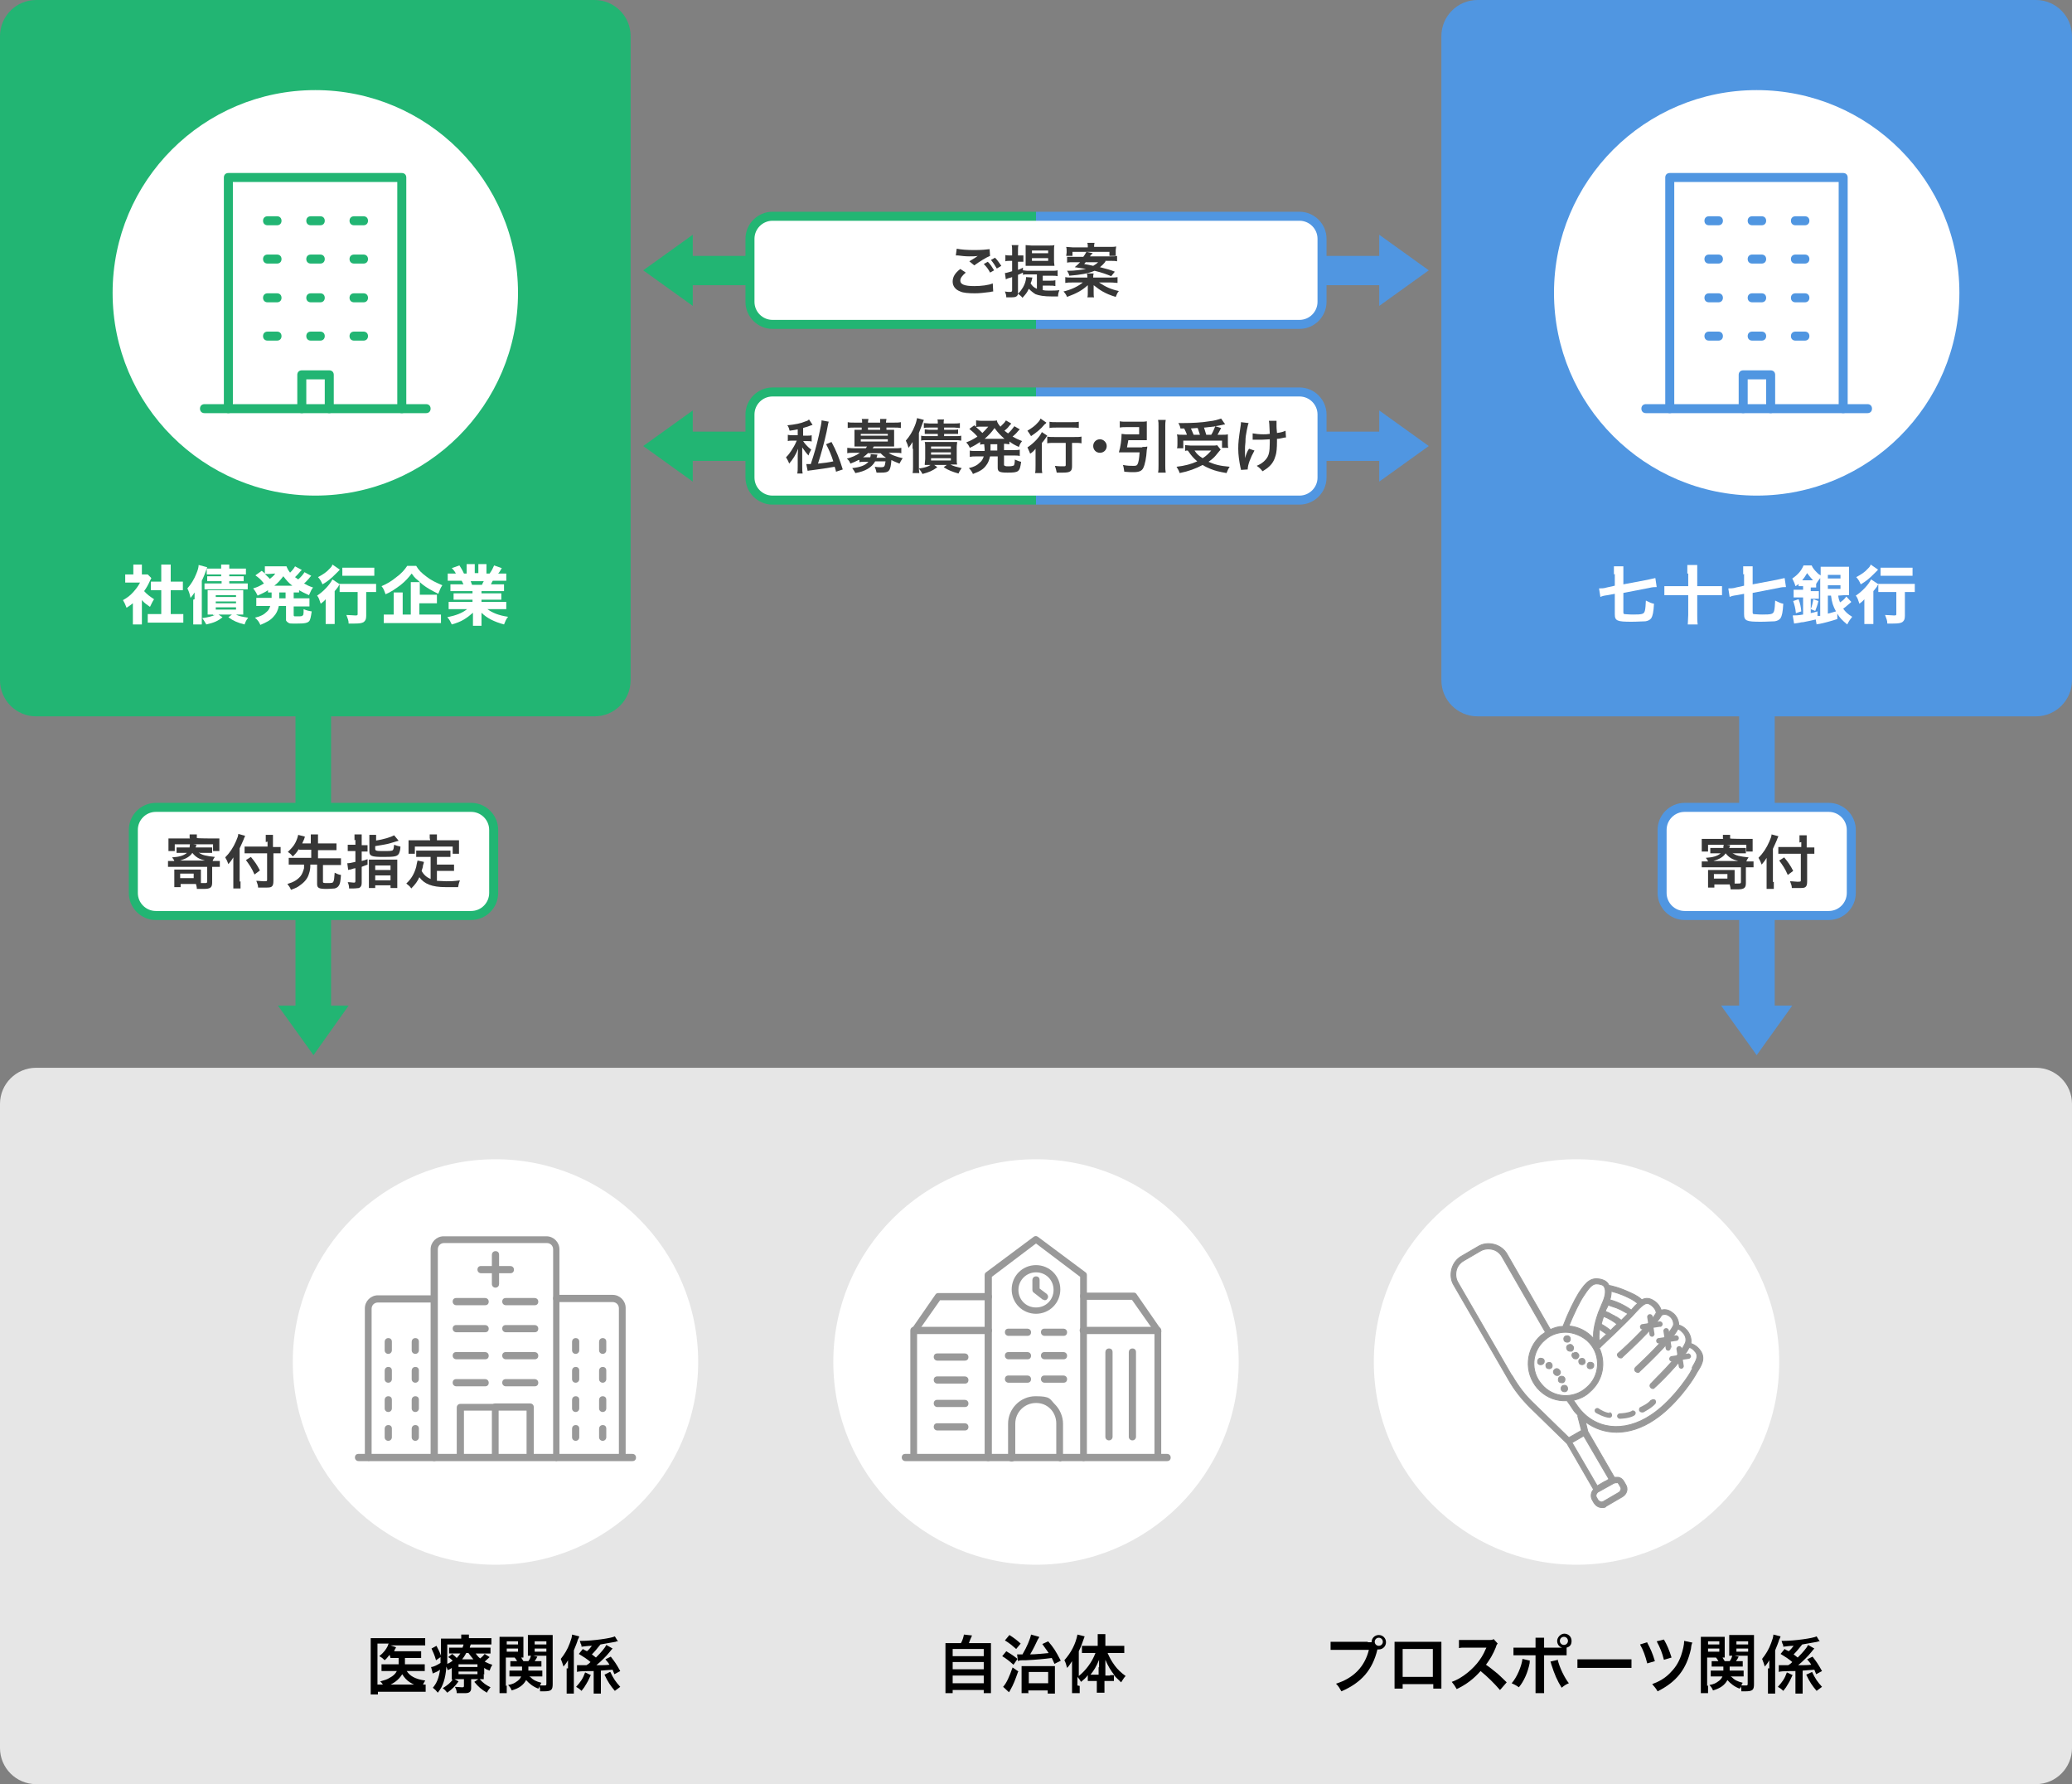 <?xml version="1.0" encoding="utf-8"?>
<!-- Generator: Adobe Illustrator 28.3.0, SVG Export Plug-In . SVG Version: 6.00 Build 0)  -->
<svg version="1.1" id="_レイヤー_2" xmlns="http://www.w3.org/2000/svg" xmlns:xlink="http://www.w3.org/1999/xlink" x="0px"
	 y="0px" viewBox="0 0 460 396" style="enable-background:new 0 0 460 396;" xml:space="preserve">
<rect x="0" y="0" width="460" height="396" fill="#808080" stroke="none"/>
<style type="text/css">
	.st0{fill:#E6E6E6;}
	.st1{fill:#5096E1;}
	.st2{enable-background:new    ;}
	.st3{fill:#FFFFFF;}
	.st4{fill:#373737;}
	.st5{fill:#22B573;}
	.st6{fill:#999999;}
	.st7{fill:#999999;stroke:#999999;stroke-width:0.2;stroke-miterlimit:10;}
</style>
<g id="_レイヤー_1-2">
	<g>
		<path class="st0" d="M8,237h444c4.4,0,8,3.6,8,8v143c0,4.4-3.6,8-8,8H8c-4.4,0-8-3.6-8-8V245C0,240.6,3.6,237,8,237z"/>
		<path class="st1" d="M328,0h124c4.4,0,8,3.6,8,8v143c0,4.4-3.6,8-8,8H328c-4.4,0-8-3.6-8-8V8C320,3.6,323.6,0,328,0z"/>
		<g id="_七十七銀行" class="st2">
			<g class="st2">
				<path class="st3" d="M358.3,127.5c0-0.6,0-1.2,0-1.8h2.1c0,0.6,0,1.1,0,1.8v2.2l5.3-1c0.6-0.1,1.2-0.3,1.8-0.4l0.3,2
					c-0.4,0-0.9,0-1.7,0.2l-5.7,1.1v4.3c0,0.2,0,0.3,0.2,0.4c0.2,0,1,0.1,1.9,0.1s1.8,0,2.2-0.2c0.5-0.2,0.6-0.8,0.7-2.9
					c0.8,0.4,1.2,0.6,1.8,0.7c-0.1,1.9-0.3,2.7-0.6,3.2c-0.3,0.4-0.7,0.6-1.3,0.7c-0.7,0-1.7,0.1-3.1,0.1c-3.2,0-3.7-0.2-3.7-1.7
					v-4.5l-1.6,0.3c-0.8,0.1-1.2,0.2-1.6,0.4l-0.3-1.9c0.5,0,1.1,0,1.7-0.2l1.8-0.4v-2.6L358.3,127.5z"/>
				<path class="st3" d="M374.6,127.3c0-0.8,0-1.3,0-1.9h2.2c0,0.6,0,1.1,0,1.9v2.8h3.6c0.8,0,1.3,0,1.9,0v2c-0.7,0-1.1,0-1.9,0
					h-3.6v4.4c0,0.8,0,1.4,0.1,2.1h-2.2c0-0.6,0.1-1.4,0.1-2.1v-4.4h-3.5c-0.7,0-1.2,0-1.8,0v-2c0.6,0,1.1,0,1.8,0h3.5v-2.8H374.6z"
					/>
				<path class="st3" d="M387,127.5c0-0.6,0-1.2,0-1.8h2.1c0,0.6,0,1.1,0,1.8v2.2l5.3-1c0.6-0.1,1.2-0.3,1.8-0.4l0.3,2
					c-0.4,0-0.9,0-1.7,0.2l-5.7,1.1v4.3c0,0.2,0,0.3,0.2,0.4c0.2,0,1,0.1,1.9,0.1s1.8,0,2.2-0.2c0.5-0.2,0.6-0.8,0.7-2.9
					c0.8,0.4,1.2,0.6,1.8,0.7c-0.1,1.9-0.3,2.7-0.6,3.2c-0.3,0.4-0.7,0.6-1.3,0.7c-0.7,0-1.7,0.1-3.1,0.1c-3.2,0-3.7-0.2-3.7-1.7
					v-4.5l-1.6,0.3c-0.8,0.1-1.2,0.2-1.6,0.4l-0.3-1.9c0.5,0,1.1,0,1.7-0.2l1.8-0.4v-2.6L387,127.5z"/>
				<path class="st3" d="M408.1,132.2c0.1,0.8,0.2,1,0.4,1.5c0.8-0.5,1.1-0.9,1.4-1.3l1.1,1.2c-0.1,0.1-0.4,0.4-0.8,0.7
					c-0.3,0.3-0.6,0.5-1,0.8c0.5,0.7,1,1.2,2,1.8c-0.4,0.5-0.7,0.9-1.1,1.7c-1.1-0.9-1.7-1.5-2.2-2.4v1.2c-1.2,0.4-3,0.9-4.1,1.1
					c-0.2,0-0.4,0-0.5,0.1l-0.2-1.1c-0.9,0.2-1.7,0.4-2.8,0.6c-0.1,0-0.4,0-0.7,0.1c0,0-1.1,0.2-1.3,0.2l-0.3-1.8
					c0.6,0,1.2,0,2.3-0.2v-3.8h-0.7c-0.5,0-1,0-1.4,0v-1.7c0.4,0,0.8,0,1.4,0h0.7v-0.8h-0.2c-0.3,0-0.6,0-0.8,0v-0.5
					c-0.3,0.3-0.4,0.3-0.7,0.5c-0.2-0.7-0.4-1.1-0.7-1.7c1.2-0.8,2-1.7,2.5-2.9h1.8c0.3,0.7,0.7,1.1,1.3,1.7
					c0.2,0.2,0.3,0.3,0.7,0.5v-0.4c0-0.6,0-1.1,0-1.5c0.4,0,0.7,0,1.3,0h3.7c0.6,0,1,0,1.3,0c0,0.3,0,0.7,0,1.6v3.2c0,0.5,0,0.8,0,1
					s0,0.3,0,0.5c-0.3,0-0.6,0-1,0L408.1,132.2L408.1,132.2z M398.7,136.1c-0.1-1.1-0.3-1.8-0.6-2.7l1.2-0.4
					c0.4,1.1,0.5,1.7,0.6,2.7L398.7,136.1L398.7,136.1z M402.5,128.8c-0.5-0.6-0.9-1-1.3-1.6c-0.4,0.7-0.7,1.1-1.1,1.6H402.5z
					 M401.9,136.1c0.6-0.1,0.9-0.2,1.6-0.4v1c0.3,0,0.5,0,0.6,0v-8.4c-0.4,0.5-0.6,0.8-0.9,1.3l0,0v0.8c-0.3,0-0.5,0-0.8,0H402v0.8
					h0.7c0.5,0,0.8,0,1.1,0v1.7c-0.3,0-0.6,0-1.1,0H402v3.5L401.9,136.1z M402,135.2c0.3-0.7,0.4-1.3,0.6-2.2l1.1,0.4
					c-0.2,0.9-0.4,1.4-0.7,2.2L402,135.2z M405.8,128.4h2.8v-0.8h-2.8V128.4z M405.8,130.7h2.8v-0.8h-2.8V130.7z M405.8,132.2v4
					c0.9-0.2,1-0.3,1.8-0.5c-0.6-1.1-0.9-1.9-1.1-3.5H405.8L405.8,132.2z"/>
				<path class="st3" d="M418.8,131.4c-0.6,0-1.3,0-1.8,0v-1.7c-0.1,0.2-0.2,0.2-0.3,0.5c-0.4,0.5-0.5,0.7-0.8,1v5.5
					c0,0.7,0,1.3,0,1.8h-2c0-0.4,0-1.1,0-1.8v-2.1c0-0.6,0-0.7,0-1.6c-0.3,0.4-0.7,0.7-1.1,1c-0.3-0.9-0.4-1.3-0.8-1.8
					c1.4-0.9,2.8-2.4,3.4-3.6l1.5,1c0.4,0,1.1,0,1.7,0h4.7c0.8,0,1.4,0,1.8,0v1.8c-0.5,0-1.1,0-1.7,0h-0.5v5.3
					c0,0.8-0.2,1.1-0.6,1.4c-0.4,0.2-0.8,0.3-2,0.3s-0.7,0-1.3,0c0-0.7-0.2-1.1-0.5-1.9c0.7,0,1.5,0.1,1.9,0.1c0.5,0,0.6,0,0.6-0.3
					v-4.9h-2.4H418.8z M416.9,126.5c-0.5,0.5-0.8,0.8-0.9,0.9c-1,1-1.7,1.6-2.9,2.3c-0.3-0.7-0.6-1.2-1-1.6c1.1-0.6,1.9-1.1,2.6-1.9
					c0.3-0.3,0.5-0.5,0.6-0.9l1.6,1.1L416.9,126.5z M417.5,126c0.4,0,1,0,1.7,0h3.7c0.7,0,1.2,0,1.7,0v1.8c-0.5,0-1.1,0-1.6,0h-3.8
					c-0.6,0-1.2,0-1.7,0L417.5,126L417.5,126z"/>
			</g>
		</g>
		<circle class="st3" cx="390" cy="65" r="45"/>
		<g>
			<path class="st1" d="M381.5,50h-2.1c-0.6,0-1-0.4-1-1s0.4-1,1-1h2.1c0.6,0,1,0.4,1,1S382.1,50,381.5,50z"/>
			<path class="st1" d="M381.5,58.5h-2.1c-0.6,0-1-0.4-1-1s0.4-1,1-1h2.1c0.6,0,1,0.4,1,1S382.1,58.5,381.5,58.5z"/>
			<path class="st1" d="M381.5,67.1h-2.1c-0.6,0-1-0.4-1-1s0.4-1,1-1h2.1c0.6,0,1,0.4,1,1S382.1,67.1,381.5,67.1z"/>
			<path class="st1" d="M381.5,75.6h-2.1c-0.6,0-1-0.4-1-1s0.4-1,1-1h2.1c0.6,0,1,0.4,1,1S382.1,75.6,381.5,75.6z"/>
			<path class="st1" d="M391.1,50H389c-0.6,0-1-0.4-1-1s0.4-1,1-1h2.1c0.6,0,1,0.4,1,1S391.7,50,391.1,50z"/>
			<path class="st1" d="M391.1,58.5H389c-0.6,0-1-0.4-1-1s0.4-1,1-1h2.1c0.6,0,1,0.4,1,1S391.7,58.5,391.1,58.5z"/>
			<path class="st1" d="M391.1,67.1H389c-0.6,0-1-0.4-1-1s0.4-1,1-1h2.1c0.6,0,1,0.4,1,1S391.7,67.1,391.1,67.1z"/>
			<path class="st1" d="M391.1,75.6H389c-0.6,0-1-0.4-1-1s0.4-1,1-1h2.1c0.6,0,1,0.4,1,1S391.7,75.6,391.1,75.6z"/>
			<path class="st1" d="M400.7,50h-2.1c-0.6,0-1-0.4-1-1s0.4-1,1-1h2.1c0.6,0,1,0.4,1,1S401.3,50,400.7,50z"/>
			<path class="st1" d="M400.7,58.5h-2.1c-0.6,0-1-0.4-1-1s0.4-1,1-1h2.1c0.6,0,1,0.4,1,1S401.3,58.5,400.7,58.5z"/>
			<path class="st1" d="M400.7,67.1h-2.1c-0.6,0-1-0.4-1-1s0.4-1,1-1h2.1c0.6,0,1,0.4,1,1S401.3,67.1,400.7,67.1z"/>
			<path class="st1" d="M400.7,75.6h-2.1c-0.6,0-1-0.4-1-1s0.4-1,1-1h2.1c0.6,0,1,0.4,1,1S401.3,75.6,400.7,75.6z"/>
			<path class="st1" d="M409.2,91.7c-0.6,0-1-0.4-1-1V40.4h-36.5v50.3c0,0.6-0.4,1-1,1s-1-0.4-1-1V39.4c0-0.6,0.4-1,1-1h38.5
				c0.6,0,1,0.4,1,1v51.3C410.2,91.3,409.8,91.7,409.2,91.7z"/>
			<path class="st1" d="M393.1,91.7c-0.6,0-1-0.4-1-1v-6.5H388v6.5c0,0.6-0.4,1-1,1s-1-0.4-1-1v-7.5c0-0.6,0.4-1,1-1h6.1
				c0.6,0,1,0.4,1,1v7.5C394.1,91.3,393.7,91.7,393.1,91.7z"/>
			<path class="st1" d="M414.6,91.7h-49.2c-0.6,0-1-0.4-1-1s0.4-1,1-1h49.2c0.6,0,1,0.4,1,1S415.2,91.7,414.6,91.7z"/>
		</g>
		<g>
			<rect x="386.1" y="158.2" class="st1" width="7.9" height="66"/>
			<polygon class="st1" points="382.1,223.2 390,234.2 397.9,223.2 			"/>
			<g>
				<g>
					<path class="st3" d="M374,179.2h32c2.8,0,5,2.2,5,5v14c0,2.8-2.2,5-5,5h-32c-2.8,0-5-2.2-5-5v-14
						C369,181.4,371.2,179.2,374,179.2z"/>
					<path class="st1" d="M406,204.2h-32c-3.3,0-6-2.7-6-6v-14c0-3.3,2.7-6,6-6h32c3.3,0,6,2.7,6,6v14
						C412,201.5,409.3,204.2,406,204.2z M374,180.2c-2.2,0-4,1.8-4,4v14c0,2.2,1.8,4,4,4h32c2.2,0,4-1.8,4-4v-14c0-2.2-1.8-4-4-4
						H374z"/>
				</g>
				<g>
					<path class="st4" d="M384.6,189.3c0.7,0.6,1.7,0.8,3.6,1c-0.3,0.4-0.4,0.6-0.5,0.9h0.2c0.6,0,1,0,1.4,0v1.3c-0.4,0-0.9,0-1.4,0
						h-0.3v3.5c0,1.1-0.4,1.4-1.9,1.4s-0.9,0-1.5,0c0-0.4-0.1-0.7-0.2-1.1h-3.4v0.7h-1.4c0-0.4,0-0.7,0-1.1v-1.8c0-0.4,0-0.7,0-1
						c0.3,0,0.6,0,1.1,0h3.7c0.6,0,0.8,0,1.1,0c0,0.3,0,0.6,0,1v1.2c0,0.2,0,0.6,0,0.8c0.3,0,0.6,0,0.8,0c0.4,0,0.6,0,0.6-0.3v-3.3
						h-7.3c-0.6,0-1,0-1.4,0v-1.3c0.4,0,0.8,0,1.4,0c-0.1-0.3-0.3-0.6-0.5-0.8c1.6-0.1,2.6-0.4,3.3-1h-1c-0.6,0-1,0-1.3,0v-1.2
						c0.4,0,0.7,0,1.2,0h1.7c0-0.3,0-0.4,0.1-0.8l1.4,0.2c0,0,0,0.2-0.2,0.6h2.4c0.6,0,0.9,0,1.3,0v1.2c-0.4,0-0.8,0-1.4,0h-1.3
						L384.6,189.3z M382.5,186.1c0-0.4,0-0.6,0-0.8h1.6c0,0.3,0,0.5,0,0.8l0,0c0,0.1,3.6,0.1,3.6,0.1c0.6,0,1,0,1.4,0
						c0,0.3,0,0.5,0,1v0.8c0,0.4,0,0.7,0,1h-1.4v-1.5h-8.5v1.5h-1.4c0-0.3,0-0.6,0-1v-0.8c0-0.4,0-0.7,0-1c0.5,0,0.8,0,1.4,0h3.4
						L382.5,186.1z M380.5,195h3v-1h-3V195z M385.9,191.1c-1.2-0.3-2-0.7-2.8-1.7c-0.5,0.8-1.4,1.3-2.7,1.7h5.4H385.9z"/>
					<path class="st4" d="M393.8,195.7c0,0.6,0,1.1,0,1.6h-1.6c0-0.5,0-0.9,0-1.6v-3.8c0-0.6,0-0.9,0-1.5c-0.4,0.7-0.7,1-1.1,1.5
						c-0.2-0.6-0.4-1-0.7-1.5c1-1,1.8-2.2,2.4-3.6c0.3-0.7,0.5-1.2,0.5-1.6l1.5,0.4c0,0.2-0.2,0.4-0.3,0.8c-0.2,0.4-0.5,1.2-0.9,2
						v7.4L393.8,195.7z M399.5,187c0-0.6,0-1.2,0-1.6h1.6c0,0.5,0,1,0,1.6v1.1h0.4c0.6,0,0.9,0,1.3,0v1.4c-0.4,0-0.8,0-1.2,0h-0.4
						v6.1c0,0.7-0.1,1.1-0.4,1.3s-0.6,0.2-1.6,0.2s-0.8,0-1.4,0c0-0.6-0.2-0.9-0.4-1.5c0.7,0,1.1,0.1,1.6,0.1c0.7,0,0.8,0,0.8-0.3
						v-5.9h-3.5c-0.5,0-1.1,0-1.5,0V188c0.4,0,0.9,0,1.5,0h3.6v-1.1L399.5,187z M396.1,190.3c0.9,1.1,1.4,1.8,2,3l-1.2,0.9
						c-0.6-1.4-1.1-2.1-1.9-3.2L396.1,190.3z"/>
				</g>
			</g>
		</g>
		<g>
			<path class="st5" d="M8,0h124c4.4,0,8,3.6,8,8v143c0,4.4-3.6,8-8,8H8c-4.4,0-8-3.6-8-8V8C0,3.6,3.6,0,8,0z"/>
			<g id="_お客さま" class="st2">
				<g class="st2">
					<path class="st3" d="M31.5,137.1c0,0.7,0,1.1,0,1.5h-2c0-0.4,0-0.8,0-1.5v-3.2c-0.5,0.4-0.8,0.6-1.4,1
						c-0.3-0.8-0.5-1.2-0.8-1.7c0.9-0.5,1.6-1,2.3-1.8s1-1.2,1.5-2.1H29c-0.5,0-0.9,0-1.2,0v-1.8c0.3,0,0.6,0,1.1,0h0.7v-1.1
						c0-0.4,0-0.7,0-1.1h1.9c0,0.3,0,0.6,0,1.1v1.1H32c0.4,0,0.6,0,0.8,0l0.8,0.8c-0.1,0.2-0.2,0.4-0.3,0.6
						c-0.4,0.9-0.8,1.6-1.3,2.3c0.6,0.7,1.3,1.2,2.2,1.8c-0.4,0.6-0.6,1.1-0.9,1.7c-0.7-0.5-1.2-0.8-1.8-1.5V137.1L31.5,137.1z
						 M37.6,136.3H39c0.7,0,1.2,0,1.7,0v1.9c-0.5,0-1.1,0-1.6,0h-4.7c-0.5,0-1.1,0-1.6,0v-1.9c0.5,0,0.9,0,1.6,0h1.4V131h-0.9
						c-0.5,0-0.9,0-1.4,0v-1.9c0.4,0,0.8,0,1.4,0h0.9v-2.2c0-0.6,0-1,0-1.6h2.1c0,0.5,0,0.9,0,1.6v2.2h1.3c0.6,0,1,0,1.4,0v1.9
						c-0.5,0-0.9,0-1.4,0h-1.3v5.3H37.6z"/>
					<path class="st3" d="M43.2,133c0-0.4,0-0.7,0-1.5c-0.3,0.5-0.5,0.7-0.9,1.2c-0.2-0.9-0.3-1.3-0.7-2.1c0.8-0.9,1.5-2,2-3.3
						c0.3-0.7,0.5-1.4,0.5-1.9l1.9,0.5c-0.4,1.2-0.8,2.2-1.2,3v8.1c0,0.6,0,1,0,1.6h-1.9c0-0.6,0-0.9,0-1.6v-3.9L43.2,133z
						 M47.3,136.4c-0.4,0-0.7,0-1.2,0c0-0.7,0-1,0-1.4v-2.7c0-0.5,0-0.9,0-1.3c0.3,0,0.5,0,1.1,0h5.6c0.7,0,0.9,0,1.2,0
						c0,0.4,0,0.7,0,1.3v2.8c0,0.6,0,0.9,0,1.3c-0.4,0-0.8,0-1.2,0h-0.4c0.7,0.4,1.5,0.5,2.7,0.7c-0.4,0.5-0.6,0.9-0.8,1.5
						c-1.6-0.4-2.5-0.8-3.6-1.6l0.8-0.6h-3l0.9,0.6c-1.1,0.9-1.9,1.2-3.6,1.6c-0.3-0.5-0.5-0.9-0.9-1.4c1.4-0.2,2.1-0.4,2.8-0.7
						h-0.4L47.3,136.4z M53.7,129.5c0.6,0,0.9,0,1.3,0v1.3c-0.5,0-0.8,0-1.3,0h-7c-0.6,0-0.9,0-1.3,0v-1.3c0.4,0,0.7,0,1.3,0h2.5
						V129h-2c-0.5,0-0.7,0-1.2,0v-1.1c0.3,0,0.6,0,1.1,0h2v-0.4h-1.9c-0.5,0-0.9,0-1.3,0v-1.3c0.4,0,0.8,0,1.4,0h1.8
						c0-0.4,0-0.6,0-0.9h1.8c0,0.3,0,0.5,0,0.9h2.2c0.6,0,1,0,1.5,0v1.3c-0.4,0-0.8,0-1.3,0h-2.4v0.4H53c0.5,0,0.8,0,1.1,0v1.1
						c-0.5,0-0.6,0-1.1,0h-2.1v0.5h2.7H53.7z M47.9,132.5h4.5v-0.4h-4.5V132.5z M47.9,133.9h4.5v-0.4h-4.5V133.9z M47.9,135.3h4.5
						v-0.5h-4.5V135.3z"/>
					<path class="st3" d="M60.3,132.8c0-0.2,0-0.2,0-1.3c-0.3,0-0.5,0-0.8,0V131c-0.7,0.5-1.3,0.7-2.3,1.2c-0.3-0.6-0.5-1-1-1.6
						c1-0.3,1.4-0.5,2.4-1.1c-0.7-0.9-1.2-1.3-1.9-1.8l1.4-1c0.4,0.3,0.5,0.4,0.7,0.6v-1.6c0.3,0,0.7,0,1.2,0h2.4c0.6,0,0.9,0,1.2,0
						c0.2,0.5,0.4,0.9,0.8,1.4c0.5-0.5,0.9-1,1.1-1.4l1.5,0.8c0,0-0.1,0.1-0.3,0.3c-0.3,0.4-0.8,0.9-1.2,1.3
						c0.3,0.2,0.4,0.3,0.7,0.5c0.6-0.5,1.1-1.1,1.4-1.6l1.5,0.8c-0.1,0.1-0.3,0.3-0.6,0.7c-0.2,0.2-0.6,0.7-1,1
						c0.7,0.4,1.1,0.6,2,0.9c-0.4,0.5-0.5,0.8-0.9,1.7c-1.1-0.5-1.5-0.7-2.2-1.1v0.5c-0.4,0-0.8,0-1.2,0v1.3h2c0.7,0,1.1,0,1.5,0
						v1.8c-0.4,0-0.9,0-1.5,0h-2v1.8c0,0.3,0,0.3,0.2,0.4c0.1,0,0.4,0,0.8,0c0.6,0,0.9,0,1.1-0.3c0,0,0.1-0.3,0.1-0.6
						c0,0,0-0.2,0-0.4c0,0,0-0.2,0-0.3c0.7,0.3,1.1,0.4,1.8,0.5c-0.2,1.4-0.3,1.7-0.5,2.1c-0.4,0.5-1.1,0.6-2.8,0.6s-1.6,0-1.9-0.2
						c-0.2-0.1-0.4-0.3-0.5-0.5c0-0.1,0-0.3,0-0.6v-2.6h-1.6c-0.2,1-0.6,1.8-1.2,2.4c-0.7,0.8-1.5,1.2-2.9,1.8
						c-0.3-0.7-0.6-1.1-1.2-1.6c1.3-0.3,2-0.7,2.6-1.3c0.4-0.3,0.6-0.7,0.8-1.3h-1.6c-0.7,0-1.1,0-1.5,0v-1.8c0.4,0,0.8,0,1.5,0h1.9
						L60.3,132.8z M59.6,127.4c-0.2,0-0.6,0-0.8,0c0.5,0.5,0.8,0.7,1.1,1.1c0.7-0.6,0.9-0.7,1.2-1.2L59.6,127.4L59.6,127.4z
						 M64.9,130c-0.9-0.7-1.3-1.2-2-2.1c-0.7,0.9-1.2,1.5-2,2.1H64.9z M62,131.5c0,0.7,0,1.1,0,1.3h1.4v-1.3H62z"/>
					<path class="st3" d="M77.2,131.4c-0.6,0-1.3,0-1.8,0v-1.7c-0.1,0.2-0.2,0.2-0.3,0.5c-0.4,0.5-0.5,0.7-0.8,1v5.5
						c0,0.7,0,1.3,0,1.8h-2c0-0.4,0-1.1,0-1.8v-2.1c0-0.6,0-0.7,0-1.6c-0.3,0.4-0.7,0.7-1.1,1c-0.3-0.9-0.4-1.3-0.8-1.8
						c1.4-0.9,2.8-2.4,3.4-3.6l1.5,1c0.4,0,1.1,0,1.7,0h4.7c0.8,0,1.4,0,1.8,0v1.8c-0.5,0-1.1,0-1.7,0h-0.5v5.3
						c0,0.8-0.2,1.1-0.6,1.4c-0.4,0.2-0.8,0.3-2,0.3s-0.7,0-1.3,0c0-0.7-0.2-1.1-0.5-1.9c0.7,0,1.5,0.1,1.9,0.1c0.5,0,0.6,0,0.6-0.3
						v-4.9H77H77.2z M75.4,126.5c-0.5,0.5-0.8,0.8-0.9,0.9c-1,1-1.7,1.6-2.9,2.3c-0.3-0.7-0.6-1.2-1-1.6c1.1-0.6,1.9-1.1,2.6-1.9
						c0.3-0.3,0.5-0.5,0.6-0.9l1.6,1.1L75.4,126.5z M76,126c0.4,0,1,0,1.7,0h3.7c0.7,0,1.2,0,1.7,0v1.8c-0.5,0-1.1,0-1.6,0h-3.8
						c-0.6,0-1.2,0-1.7,0C76,127.8,76,126,76,126z"/>
					<path class="st3" d="M92.4,125.6c0.5,0.9,1.2,1.6,2.3,2.4c1,0.8,2.1,1.3,3.5,1.9c-0.4,0.6-0.6,1.1-0.9,1.9
						c-1.4-0.7-2.5-1.3-3.4-2c-0.4-0.3-1.2-1.1-1.6-1.4c-0.3-0.3-0.5-0.5-0.9-1.1c-0.8,1-1.3,1.6-2.4,2.5c-1.2,0.9-2.2,1.6-3.4,2.1
						c-0.3-0.8-0.4-1.2-0.9-1.8c1.2-0.5,2.2-1.1,3.3-2c1.1-0.8,1.8-1.6,2.4-2.5L92.4,125.6L92.4,125.6z M92.8,136.4h3.3
						c0.8,0,1.4,0,1.8,0v1.9c-0.4,0-1.1,0-1.8,0h-9c-0.8,0-1.4,0-1.9,0v-1.9c0.4,0,0.9,0,1.7,0h0.5v-3.3c0-0.7,0-1.1,0-1.6h2
						c0,0.4,0,0.9,0,1.6v3.3h1.8v-5.6c0-0.7,0-1.1,0-1.6h2c0,0.4,0,0.8,0,1.5v1.3h2.2c0.7,0,1.2,0,1.6,0v1.9c-0.4,0-0.9,0-1.6,0
						h-2.3v2.6L92.8,136.4z"/>
					<path class="st3" d="M101.4,131.2c-0.6,0-0.9,0-1.4,0v-1.5c0.4,0,0.7,0,1.4,0h1.5c-0.2-0.4-0.3-0.6-0.4-0.8h-1.4
						c-0.7,0-1.2,0-1.7,0v-1.6c0.4,0,0.9,0,1.6,0h0.2c-0.2-0.4-0.4-0.7-0.9-1.2l1.7-0.6c0.4,0.7,0.6,0.9,1,1.8h0.6v-1
						c0-0.4,0-0.8,0-1.1h1.8c0,0.3,0,0.5,0,1v1h0.8v-1c0-0.4,0-0.7,0-1h1.8c0,0.3,0,0.6,0,1.1v1h0.7c0.5-0.7,0.7-1.1,1-1.8l1.7,0.6
						c-0.3,0.5-0.5,0.9-0.8,1.2h0.2c0.7,0,1.2,0,1.6,0v1.6c-0.4,0-1,0-1.7,0h-1.3c-0.3,0.5-0.3,0.6-0.4,0.8h1.5c0.7,0,1,0,1.4,0v1.5
						c-0.5,0-0.8,0-1.4,0h-3.6v0.5h3c0.6,0,1,0,1.4,0v1.4c-0.4,0-0.8,0-1.4,0h-3v0.5h3.8c0.8,0,1.3,0,1.7,0v1.6c-0.5,0-1.1,0-1.7,0
						h-2.5c1.1,0.8,2.5,1.4,4.6,1.7c-0.5,0.6-0.6,1-0.9,1.7c-2.2-0.6-3.8-1.4-5-2.6c0,0.5,0,0.5,0,0.9v0.6c0,0.6,0,1,0,1.4H105
						c0-0.4,0-0.9,0-1.4v-0.6c0-0.3,0-0.4,0-0.9c-0.8,0.7-1.2,1-2,1.5s-1.7,0.8-2.7,1.1c-0.3-0.6-0.5-1.1-1-1.6
						c1.9-0.4,3.3-0.9,4.4-1.8h-2.3c-0.7,0-1.2,0-1.8,0v-1.6c0.4,0,1,0,1.7,0h3.6v-0.5h-2.8c-0.6,0-1,0-1.4,0v-1.4
						c0.4,0,0.8,0,1.4,0h2.8v-0.5L101.4,131.2L101.4,131.2z M107,129.8c0.2-0.4,0.2-0.5,0.4-0.8h-2.9c0.1,0.3,0.2,0.5,0.3,0.8H107z"
						/>
				</g>
			</g>
			<circle class="st3" cx="70" cy="65" r="45"/>
			<g>
				<path class="st5" d="M61.5,50h-2.1c-0.6,0-1-0.4-1-1s0.4-1,1-1h2.1c0.6,0,1,0.4,1,1S62.1,50,61.5,50z"/>
				<path class="st5" d="M61.5,58.5h-2.1c-0.6,0-1-0.4-1-1s0.4-1,1-1h2.1c0.6,0,1,0.4,1,1S62.1,58.5,61.5,58.5z"/>
				<path class="st5" d="M61.5,67.1h-2.1c-0.6,0-1-0.4-1-1s0.4-1,1-1h2.1c0.6,0,1,0.4,1,1S62.1,67.1,61.5,67.1z"/>
				<path class="st5" d="M61.5,75.6h-2.1c-0.6,0-1-0.4-1-1s0.4-1,1-1h2.1c0.6,0,1,0.4,1,1S62.1,75.6,61.5,75.6z"/>
				<path class="st5" d="M71.1,50H69c-0.6,0-1-0.4-1-1s0.4-1,1-1h2.1c0.6,0,1,0.4,1,1S71.7,50,71.1,50z"/>
				<path class="st5" d="M71.1,58.5H69c-0.6,0-1-0.4-1-1s0.4-1,1-1h2.1c0.6,0,1,0.4,1,1S71.7,58.5,71.1,58.5z"/>
				<path class="st5" d="M71.1,67.1H69c-0.6,0-1-0.4-1-1s0.4-1,1-1h2.1c0.6,0,1,0.4,1,1S71.7,67.1,71.1,67.1z"/>
				<path class="st5" d="M71.1,75.6H69c-0.6,0-1-0.4-1-1s0.4-1,1-1h2.1c0.6,0,1,0.4,1,1S71.7,75.6,71.1,75.6z"/>
				<path class="st5" d="M80.7,50h-2.1c-0.6,0-1-0.4-1-1s0.4-1,1-1h2.1c0.6,0,1,0.4,1,1S81.3,50,80.7,50z"/>
				<path class="st5" d="M80.7,58.5h-2.1c-0.6,0-1-0.4-1-1s0.4-1,1-1h2.1c0.6,0,1,0.4,1,1S81.3,58.5,80.7,58.5z"/>
				<path class="st5" d="M80.7,67.1h-2.1c-0.6,0-1-0.4-1-1s0.4-1,1-1h2.1c0.6,0,1,0.4,1,1S81.3,67.1,80.7,67.1z"/>
				<path class="st5" d="M80.7,75.6h-2.1c-0.6,0-1-0.4-1-1s0.4-1,1-1h2.1c0.6,0,1,0.4,1,1S81.3,75.6,80.7,75.6z"/>
				<path class="st5" d="M89.2,91.7c-0.6,0-1-0.4-1-1V40.4H51.7v50.3c0,0.6-0.4,1-1,1s-1-0.4-1-1V39.4c0-0.6,0.4-1,1-1h38.5
					c0.6,0,1,0.4,1,1v51.3C90.2,91.3,89.8,91.7,89.2,91.7z"/>
				<path class="st5" d="M73.1,91.7c-0.6,0-1-0.4-1-1v-6.5H68v6.5c0,0.6-0.4,1-1,1s-1-0.4-1-1v-7.5c0-0.6,0.4-1,1-1h6.1
					c0.6,0,1,0.4,1,1v7.5C74.1,91.3,73.7,91.7,73.1,91.7z"/>
				<path class="st5" d="M94.6,91.7H45.4c-0.6,0-1-0.4-1-1s0.4-1,1-1h49.2c0.6,0,1,0.4,1,1S95.2,91.7,94.6,91.7z"/>
			</g>
		</g>
		<g>
			<rect x="65.6" y="158.2" class="st5" width="7.9" height="66"/>
			<polygon class="st5" points="61.7,223.2 69.6,234.2 77.4,223.2 			"/>
			<g>
				<g>
					<path class="st3" d="M34.6,179.2h70c2.8,0,5,2.2,5,5v14c0,2.8-2.2,5-5,5h-70c-2.8,0-5-2.2-5-5v-14
						C29.6,181.4,31.8,179.2,34.6,179.2z"/>
					<path class="st5" d="M104.6,204.2h-70c-3.3,0-6-2.7-6-6v-14c0-3.3,2.7-6,6-6h70c3.3,0,6,2.7,6,6v14
						C110.6,201.5,107.9,204.2,104.6,204.2z M34.6,180.2c-2.2,0-4,1.8-4,4v14c0,2.2,1.8,4,4,4h70c2.2,0,4-1.8,4-4v-14
						c0-2.2-1.8-4-4-4H34.6z"/>
				</g>
				<g>
					<path class="st4" d="M44.1,189.2c0.7,0.6,1.7,0.8,3.6,1c-0.3,0.4-0.4,0.6-0.5,0.9h0.2c0.6,0,1,0,1.4,0v1.3c-0.4,0-0.9,0-1.4,0
						h-0.3v3.5c0,1.1-0.4,1.4-1.9,1.4s-0.9,0-1.5,0c0-0.4-0.1-0.7-0.2-1.1h-3.4v0.7h-1.4c0-0.4,0-0.7,0-1.1V194c0-0.4,0-0.7,0-1
						c0.3,0,0.6,0,1.1,0h3.7c0.6,0,0.8,0,1.1,0c0,0.3,0,0.6,0,1v1.2c0,0.2,0,0.6,0,0.8c0.3,0,0.6,0,0.8,0c0.4,0,0.6,0,0.6-0.3v-3.3
						h-7.3c-0.6,0-1,0-1.4,0v-1.3c0.4,0,0.8,0,1.4,0c-0.1-0.3-0.3-0.6-0.5-0.8c1.6-0.1,2.6-0.4,3.3-1h-1c-0.6,0-1,0-1.3,0v-1.2
						c0.4,0,0.7,0,1.2,0h1.7c0-0.3,0-0.4,0.1-0.8l1.4,0.2c0,0,0,0.2-0.2,0.6h2.4c0.6,0,0.9,0,1.3,0v1.2c-0.4,0-0.8,0-1.4,0h-1.3
						L44.1,189.2z M42.1,186c0-0.4,0-0.6,0-0.8h1.6c0,0.3,0,0.5,0,0.8l0,0c0,0.1,3.6,0.1,3.6,0.1c0.6,0,1,0,1.4,0c0,0.3,0,0.5,0,1
						v0.8c0,0.4,0,0.7,0,1h-1.4v-1.5h-8.5v1.5h-1.4c0-0.3,0-0.6,0-1v-0.8c0-0.4,0-0.7,0-1c0.5,0,0.8,0,1.4,0h3.4L42.1,186z
						 M40,194.9h3v-1h-3V194.9z M45.5,191c-1.2-0.3-2-0.7-2.8-1.7c-0.5,0.8-1.4,1.3-2.7,1.7H45.5L45.5,191z"/>
					<path class="st4" d="M53.4,195.6c0,0.6,0,1.1,0,1.6h-1.6c0-0.5,0-0.9,0-1.6v-3.8c0-0.6,0-0.9,0-1.5c-0.4,0.7-0.7,1-1.1,1.5
						c-0.2-0.6-0.4-1-0.7-1.5c1-1,1.8-2.2,2.4-3.6c0.3-0.7,0.5-1.2,0.5-1.6l1.5,0.4c0,0.2-0.2,0.4-0.3,0.8c-0.2,0.4-0.5,1.2-0.9,2
						v7.4L53.4,195.6z M59,186.9c0-0.6,0-1.2,0-1.6h1.6c0,0.5,0,1,0,1.6v1.1H61c0.6,0,0.9,0,1.3,0v1.4c-0.4,0-0.8,0-1.2,0h-0.4v6.1
						c0,0.7-0.1,1.1-0.4,1.3c-0.3,0.2-0.6,0.2-1.6,0.2s-0.8,0-1.4,0c0-0.6-0.2-0.9-0.4-1.5c0.7,0,1.1,0.1,1.6,0.1
						c0.7,0,0.8,0,0.8-0.3v-5.9h-3.5c-0.5,0-1.1,0-1.5,0v-1.5c0.4,0,0.9,0,1.5,0h3.6v-1.1L59,186.9z M55.7,190.2
						c0.9,1.1,1.4,1.8,2,3l-1.2,0.9c-0.6-1.4-1.1-2.1-1.9-3.2C54.6,190.9,55.7,190.2,55.7,190.2z"/>
					<path class="st4" d="M66.3,188.5c-0.4,0.7-0.7,1-1.3,1.6c-0.4-0.5-0.6-0.7-1.1-1c0.8-0.8,1.3-1.3,1.7-2.1
						c0.3-0.6,0.5-1.2,0.6-1.7l1.5,0.4c0,0-0.1,0.3-0.2,0.6c-0.3,0.6-0.3,0.7-0.4,0.9H69v-0.7c0-0.5,0-0.8,0-1.3h1.6
						c0,0.4,0,0.7,0,1.3v0.7h2.7c0.6,0,1,0,1.4,0v1.5c-0.4,0-0.8,0-1.4,0h-2.7v1.8h3.6c0.7,0,1.1,0,1.5,0v1.5c-0.4,0-0.8,0-1.5,0
						h-2.5v3.7c0,0.3,0.2,0.3,1,0.3s1.2,0,1.3-0.3c0.2-0.3,0.2-0.9,0.3-2c0.6,0.3,0.8,0.4,1.4,0.5c-0.1,1.4-0.2,2-0.5,2.4
						c-0.2,0.3-0.5,0.5-0.9,0.6c-0.4,0-1,0.1-1.8,0.1c-1.7,0-2.1-0.2-2.1-1.1v-4.3h-1.5c0,1-0.1,1.4-0.3,2c-0.3,1.1-1,1.9-2,2.6
						c-0.5,0.4-0.9,0.6-2,1c-0.2-0.5-0.4-0.8-0.8-1.3c1.4-0.4,2.2-0.9,2.9-1.7c0.4-0.5,0.6-1.1,0.8-1.8c0-0.2,0-0.3,0-0.8h-2
						c-0.6,0-1,0-1.4,0v-1.5c0.4,0,0.8,0,1.4,0h3.6v-1.8h-2.6L66.3,188.5z"/>
					<path class="st4" d="M78.7,186.5c0-0.6,0-0.9,0-1.3h1.6c0,0.4,0,0.7,0,1.3v1.1h0.3c0.4,0,0.6,0,1,0v1.4c-0.4,0-0.7,0-1,0h-0.3
						v2.1c0.5-0.1,0.7-0.2,1.3-0.4v1.2c-0.6,0.2-1,0.4-1.3,0.5v3.6c0,0.6-0.2,0.9-0.6,1.1c-0.3,0-0.6,0.1-1.3,0.1s-0.5,0-0.9,0
						c0-0.6-0.1-0.9-0.3-1.4c0.6,0,1,0.1,1.3,0.1s0.4,0,0.4-0.4v-2.8c-0.2,0-0.5,0.1-1.1,0.3c-0.2,0-0.3,0-0.5,0.1l-0.2-1.5
						c0.5,0,0.9-0.1,1.8-0.3v-2.4h-0.7c-0.4,0-0.6,0-1,0v-1.4c0.3,0,0.6,0,1,0h0.7v-1.1L78.7,186.5z M83.3,186.6
						c1.9-0.3,3.5-0.8,4.2-1.2l1,1.2c-1.1,0.3-1.9,0.6-2.4,0.7c-1.1,0.2-1.4,0.3-2.8,0.5v0.6c0,0.4,0.2,0.5,1.6,0.5s2.1,0,2.3-0.2
						c0.2-0.2,0.2-0.5,0.3-1.2c0.5,0.2,0.9,0.3,1.4,0.4c0,0.8-0.2,1.2-0.3,1.5c-0.4,0.7-0.9,0.8-3.5,0.8S82,190,82,189v-2.5
						c0-0.6,0-0.9,0-1.2h1.5c0,0.3,0,0.6,0,1.2v0.3L83.3,186.6z M81.9,191.9c0-0.5,0-0.8,0-1.1c0.3,0,0.6,0,1.2,0H87
						c0.6,0,0.9,0,1.2,0c0,0.3,0,0.6,0,1.1v3.9c0,0.7,0,1,0,1.3h-1.5v-0.6h-3.4v0.6h-1.4c0-0.4,0-0.6,0-1.3
						C81.9,195.8,81.9,191.9,81.9,191.9z M83.3,193.1h3.4v-1h-3.4V193.1z M83.3,195.4h3.4v-1.1h-3.4V195.4z"/>
					<path class="st4" d="M95.6,190.2h-1.9c-0.6,0-0.9,0-1.3,0v-1.4c0.3,0,0.7,0,1.3,0h5c0.6,0,1,0,1.3,0v1.4c-0.4,0-0.7,0-1.3,0H97
						v1.7h2.5c0.6,0,0.9,0,1.3,0v1.4c-0.4,0-0.7,0-1.3,0H97v2.2c0.6,0,1.4,0.1,2.1,0.1s1.6,0,3-0.2c-0.2,0.5-0.3,0.9-0.4,1.5
						c-1.1,0-1.7,0-2.8,0c-3,0-4.7-0.7-5.8-2.2c-0.4,0.9-0.9,1.6-1.8,2.5c-0.3-0.5-0.5-0.6-1.1-1.1c1.1-1,1.8-2.2,2.2-3.7
						c0.1-0.5,0.2-1.1,0.3-1.4l1.4,0.3c0,0.2,0,0.2-0.2,0.8c0,0.3-0.1,0.6-0.3,1.2c0.5,0.9,1.1,1.4,2,1.8v-4.8L95.6,190.2z
						 M95.4,186c0-0.3,0-0.5,0-0.8H97c0,0.3,0,0.5,0,0.8v0.5h3.5c0.5,0,1,0,1.4,0c0,0.3,0,0.6,0,1v1c0,0.4,0,0.7,0,1h-1.4v-1.6h-8.4
						v1.6h-1.4c0-0.3,0-0.6,0-1v-1c0-0.3,0-0.7,0-1c0.5,0,0.9,0,1.4,0h3.4L95.4,186L95.4,186z"/>
				</g>
			</g>
		</g>
		<g>
			<circle class="st3" cx="110" cy="302.3" r="45"/>
			<g id="_七十七銀行-2" class="st2">
				<g class="st2">
					<path d="M86.5,367.3c-0.4,0.4-0.5,0.7-1.1,1.2c-0.3-0.3-0.6-0.6-1.2-0.9c1-0.8,1.5-1.5,1.9-2.3c0-0.2,0.1-0.3,0.2-0.5h-2.5v9.1
						h9.1c0.7,0,1.2,0,1.6,0v1.6c-0.4,0-0.8,0-1.5,0h-9.1v0.6h-1.6c0-0.5,0-0.9,0-1.6v-9.4c0-0.6,0-1.1,0-1.5c0.4,0,0.8,0,1.5,0h9
						c0.7,0,1.1,0,1.6,0v1.6c-0.5,0-0.8,0-1.5,0h-6.2l1.2,0.4c0,0.1,0,0.1-0.1,0.3c-0.1,0.1-0.2,0.3-0.3,0.6h4.6c0.7,0,1,0,1.4,0
						v1.5c-0.4,0-0.8,0-1.4,0h-2.2c0,0.1,0,0.2,0,0.3c0,0.4,0,0.7,0,1.1H93c0.6,0,1,0,1.3,0v1.5c-0.4,0-0.8,0-1.4,0h-2.6
						c0.7,1.1,1.9,1.8,4.1,2.1c-0.3,0.5-0.5,0.8-0.7,1.5c-2.3-0.6-3.5-1.4-4.4-2.9c-0.8,1.3-2,2.2-4,2.9c-0.2-0.5-0.5-1-0.9-1.3
						c1-0.3,1.5-0.4,2.1-0.8c0.8-0.4,1.3-0.9,1.6-1.5h-1.9c-0.8,0-1.1,0-1.5,0v-1.5c0.4,0,0.7,0,1.5,0h2.3c0-0.5,0-0.6,0-1.4h-1.8
						L86.5,367.3z"/>
					<path d="M107.4,371.5c0,0.7,0,0.9,0,1.2c-0.3,0-0.5,0-0.9,0c0.8,0.9,1.4,1.3,2.4,1.8c-0.3,0.4-0.6,0.7-0.8,1.2
						c-1.2-0.7-1.9-1.3-2.8-2.4l0.9-0.6h-1.6v2c0,0.4-0.1,0.7-0.4,0.9c-0.3,0.2-0.6,0.2-1.2,0.2s-1,0-1.6,0c0-0.5-0.1-0.8-0.4-1.4
						c0.6,0,1.1,0.1,1.5,0.1s0.5,0,0.5-0.3v-1.5h-1.5c-0.3,0-0.4,0-0.6,0l0.9,0.5c-0.8,1.1-1.4,1.7-2.5,2.5c-0.4-0.5-0.6-0.7-1-1
						c1.1-0.7,1.7-1.2,2.2-1.9c-0.1,0-0.1,0-0.2,0c0-0.4,0-0.6,0-1.2v-1.4c-0.3,0.2-0.4,0.3-0.9,0.5c-0.1-0.3-0.2-0.5-0.3-0.8
						c-0.1,1.4-0.3,2.5-0.6,3.4c-0.3,0.9-0.6,1.5-1.3,2.4c-0.4-0.5-0.6-0.7-1.1-1.1c0.9-1.1,1.3-2.1,1.6-4c-0.4,0.3-1,0.6-1.3,0.7
						c0,0-0.2,0-0.3,0.2l-0.4-1.5c0.5,0,1.3-0.4,2.1-0.9c0-0.5,0-0.7,0-1.3l-1,0.7c-0.3-1.1-0.6-1.7-1-2.6l1.1-0.6
						c0.4,0.8,0.7,1.3,1,2.2V367c0-0.2,0-1,0-1.5c0-1.1,0-1.2,0-1.8c0.5,0,1,0,1.7,0h2.8c0-0.5,0-0.7,0-0.9h1.7c0,0.3,0,0.5,0,0.8
						l0,0h3.3c0.8,0,1.2,0,1.7,0v1.4c-0.5,0-0.8,0-1.5,0h-3.1c-0.1,0.3-0.2,0.5-0.2,0.7h3.2c0.6,0,1,0,1.4,0v1.3c-0.4,0-0.7,0-1.4,0
						h-1.9c0.4,0.5,0.5,0.7,1,1.1c0.5-0.4,0.7-0.6,1-1l1.1,0.7c-0.5,0.5-0.7,0.6-1.1,1c0.6,0.3,1,0.5,1.7,0.7
						c-0.3,0.5-0.4,0.7-0.6,1.3c-0.6-0.2-0.8-0.3-1.2-0.6v1.5L107.4,371.5z M99.3,367c0,0.8,0,1.5,0,2.3c0.5-0.2,0.8-0.4,1.2-0.7
						c-0.3-0.3-0.5-0.5-1-0.8l0.9-0.7c0.5,0.4,0.7,0.6,1,0.9c0.3-0.3,0.5-0.6,0.8-1H101c-0.6,0-0.9,0-1.3,0v-1.3c0.4,0,0.7,0,1.3,0
						h1.7c0-0.2,0.2-0.4,0.2-0.7h-3.6V367L99.3,367z M101.8,370h4.2v-0.6h-4.2V370z M101.8,371.6h4.2V371h-4.2V371.6z M105.1,368.3
						c-0.4-0.5-0.6-0.7-1.1-1.4h-0.5c-0.3,0.6-0.6,1-0.9,1.4H105.1z"/>
					<path d="M112.5,374.1c0,0.8,0,1.3,0,1.7h-1.6c0-0.4,0-0.9,0-1.7v-9.2c0-0.7,0-1.1,0-1.6c0.4,0,0.7,0,1.4,0h2.5
						c0.7,0,1.1,0,1.4,0c0,0.4,0,0.8,0,1.3v2c0,0.6,0,1,0,1.3c-0.4,0-0.8,0-1.3,0h-2.6v6.3L112.5,374.1z M112.5,365h2.5v-0.7h-2.5
						V365z M112.5,366.6h2.5v-0.7h-2.5V366.6z M117.7,372.2c0.7,0.7,1.3,1,2.5,1.3c-0.2,0.3-0.2,0.3-0.3,0.6c0.5,0,0.7,0,1,0
						s0.4,0,0.4-0.4v-6.2h-2.8c-0.5,0-0.9,0-1.3,0c0-0.3,0-0.6,0-1.3v-2c0-0.5,0-0.9,0-1.3c0.4,0,0.7,0,1.4,0h2.7c0.7,0,1,0,1.4,0
						c0,0.5,0,0.9,0,1.6v9.3c0,1.3-0.3,1.6-2,1.6s-0.4,0-0.8,0c0-0.5,0-0.8-0.2-1.1c0,0.2,0,0.3-0.2,0.5c-1.1-0.4-2-1.1-2.7-1.9
						c-0.6,1.1-1.5,1.8-3.2,2.3c-0.2-0.5-0.4-0.8-0.8-1.2c1-0.2,1.4-0.4,1.8-0.7c0.5-0.3,0.9-0.7,1.1-1.2h-1.4c-0.5,0-0.9,0-1.2,0
						v-1.3c0.3,0,0.6,0,1.1,0h1.7c0-0.3,0-0.4,0-0.9h-1.6c-0.4,0-0.7,0-1,0v-1.2c0.3,0,0.5,0,1,0h0.5c-0.2-0.4-0.3-0.5-0.7-1
						l1.3-0.3c0.3,0.5,0.5,0.8,0.8,1.3h1.1c0.3-0.4,0.4-0.6,0.6-1.3l1.4,0.3c-0.2,0.4-0.3,0.6-0.6,1h0.5c0.5,0,0.7,0,1,0v1.2
						c-0.3,0-0.6,0-1,0h-1.9c0,0.3,0,0.6,0,0.9h2c0.5,0,0.8,0,1.1,0v1.3c-0.3,0-0.6,0-1.1,0h-1.8L117.7,372.2z M118.7,365h2.6v-0.7
						h-2.6V365z M118.7,366.6h2.6v-0.7h-2.6V366.6z"/>
					<path d="M126.1,370.3c0-0.3,0-0.9,0-1.8c-0.4,0.7-0.6,0.9-1,1.4c-0.2-0.6-0.3-1-0.6-1.7c0.8-1,1.5-2.1,2-3.5
						c0.3-0.8,0.5-1.4,0.5-1.9l1.6,0.4c-0.1,0.3-0.1,0.4-0.3,0.7c-0.2,0.7-0.5,1.4-0.9,2.4v7.9c0,0.7,0,1.1,0,1.7h-1.6
						c0-0.6,0-1,0-1.7v-3.9H126.1z M131.2,371.7c-0.4,0.8-0.5,1.2-1,2c-0.4,0.7-0.6,1-1.1,1.6c-0.4-0.4-0.7-0.6-1.2-0.9
						c1-1.1,1.5-1.8,2-3.2l1.3,0.6V371.7z M137.2,364.3c-0.3,0-0.4,0-0.5,0.1c-1.1,0.2-2.3,0.4-3.4,0.6c-0.8,1-1.2,1.5-1.9,2.2
						c0.4,0.3,0.5,0.4,0.9,0.7c1.1-1.1,2-2.1,2.3-2.8l1.4,0.8c-0.1,0.1-0.3,0.3-0.6,0.7c-0.7,0.9-2,2.2-3,3c1.2,0,2.2,0,2.9-0.1
						c-0.2-0.4-0.4-0.6-0.9-1.2l1.2-0.6c0.9,1.2,1.1,1.4,2.1,3.2l-1.3,0.7c-0.2-0.5-0.3-0.7-0.4-1c-1.4,0.1-1.5,0.1-2.6,0.2v3.6
						c0,0.7,0,1.1,0,1.5h-1.6c0-0.4,0-0.8,0-1.5v-3.5c-2.9,0-3.5,0.1-3.7,0.2v-1.5c0.2,0,0.5,0,1,0s0,0,1.1,0
						c0.5-0.3,0.6-0.4,0.9-0.7c-0.8-0.7-1.6-1.2-2.6-1.8l0.9-1.1c0.4,0.3,0.6,0.3,0.9,0.5c0.4-0.3,0.8-0.8,1.1-1.2
						c-0.9,0-1.4,0.1-2.3,0.2c0-0.4-0.1-0.6-0.2-0.7c0,0,0-0.2-0.1-0.3c0,0,0-0.2-0.1-0.3h0.4c2.5,0,6.7-0.6,7.4-1l0.8,1.3
						L137.2,364.3z M135.5,371.1c0.7,1.5,1.2,2.2,2.2,3.3c-0.4,0.3-0.8,0.6-1.2,0.9c-1-1.2-1.5-1.9-2.3-3.6l1.2-0.6L135.5,371.1z"/>
				</g>
			</g>
			<g>
				<path class="st6" d="M123.6,324.3c-0.4,0-0.8-0.3-0.8-0.8v-46.2c0-0.8-0.6-1.4-1.4-1.4H98.6c-0.8,0-1.4,0.6-1.4,1.4v46.2
					c0,0.4-0.3,0.8-0.8,0.8s-0.8-0.3-0.8-0.8v-46.2c0-1.6,1.3-2.9,2.9-2.9h22.8c1.6,0,2.9,1.3,2.9,2.9v46.2c0,0.4-0.3,0.8-0.8,0.8
					H123.6z"/>
				<path class="st6" d="M138.2,324.2c-0.4,0-0.8-0.3-0.8-0.8v-33c0-0.8-0.6-1.4-1.4-1.4h-12.4c-0.4,0-0.8-0.3-0.8-0.8
					s0.3-0.8,0.8-0.8H136c1.6,0,2.9,1.3,2.9,2.9v33c0,0.4-0.3,0.8-0.8,0.8L138.2,324.2z"/>
				<path class="st6" d="M81.8,324.2c-0.4,0-0.8-0.3-0.8-0.8v-33c0-1.6,1.3-2.9,2.9-2.9h12.4c0.4,0,0.8,0.3,0.8,0.8
					s-0.3,0.8-0.8,0.8H83.9c-0.8,0-1.4,0.6-1.4,1.4v33c0,0.4-0.3,0.8-0.8,0.8L81.8,324.2z"/>
				<g>
					<g>
						<path class="st6" d="M127.8,319.8c-0.4,0-0.8-0.3-0.8-0.8v-1.9c0-0.4,0.3-0.8,0.8-0.8s0.8,0.3,0.8,0.8v1.9
							C128.6,319.4,128.3,319.8,127.8,319.8z"/>
						<path class="st6" d="M133.8,319.8c-0.4,0-0.8-0.3-0.8-0.8v-1.9c0-0.4,0.3-0.8,0.8-0.8s0.8,0.3,0.8,0.8v1.9
							C134.6,319.4,134.3,319.8,133.8,319.8z"/>
					</g>
					<g>
						<path class="st6" d="M127.8,313.4c-0.4,0-0.8-0.3-0.8-0.8v-1.9c0-0.4,0.3-0.8,0.8-0.8s0.8,0.3,0.8,0.8v1.9
							C128.6,313,128.3,313.4,127.8,313.4z"/>
						<path class="st6" d="M133.8,313.4c-0.4,0-0.8-0.3-0.8-0.8v-1.9c0-0.4,0.3-0.8,0.8-0.8s0.8,0.3,0.8,0.8v1.9
							C134.6,313,134.3,313.4,133.8,313.4z"/>
					</g>
					<g>
						<path class="st6" d="M127.8,306.9c-0.4,0-0.8-0.3-0.8-0.8v-1.9c0-0.4,0.3-0.8,0.8-0.8s0.8,0.3,0.8,0.8v1.9
							C128.6,306.5,128.3,306.9,127.8,306.9z"/>
						<path class="st6" d="M133.8,306.9c-0.4,0-0.8-0.3-0.8-0.8v-1.9c0-0.4,0.3-0.8,0.8-0.8s0.8,0.3,0.8,0.8v1.9
							C134.6,306.5,134.3,306.9,133.8,306.9z"/>
					</g>
					<g>
						<path class="st6" d="M127.8,300.5c-0.4,0-0.8-0.3-0.8-0.8v-1.9c0-0.4,0.3-0.8,0.8-0.8s0.8,0.3,0.8,0.8v1.9
							C128.6,300.1,128.3,300.5,127.8,300.5z"/>
						<path class="st6" d="M133.8,300.5c-0.4,0-0.8-0.3-0.8-0.8v-1.9c0-0.4,0.3-0.8,0.8-0.8s0.8,0.3,0.8,0.8v1.9
							C134.6,300.1,134.3,300.5,133.8,300.5z"/>
					</g>
				</g>
				<g>
					<g>
						<path class="st6" d="M92.2,319.8c-0.4,0-0.8-0.3-0.8-0.8v-1.9c0-0.4,0.3-0.8,0.8-0.8s0.8,0.3,0.8,0.8v1.9
							C93,319.4,92.7,319.8,92.2,319.8z"/>
						<path class="st6" d="M86.2,319.8c-0.4,0-0.8-0.3-0.8-0.8v-1.9c0-0.4,0.3-0.8,0.8-0.8s0.8,0.3,0.8,0.8v1.9
							C87,319.4,86.7,319.8,86.2,319.8z"/>
					</g>
					<g>
						<path class="st6" d="M92.2,313.4c-0.4,0-0.8-0.3-0.8-0.8v-1.9c0-0.4,0.3-0.8,0.8-0.8s0.8,0.3,0.8,0.8v1.9
							C93,313,92.7,313.4,92.2,313.4z"/>
						<path class="st6" d="M86.2,313.4c-0.4,0-0.8-0.3-0.8-0.8v-1.9c0-0.4,0.3-0.8,0.8-0.8s0.8,0.3,0.8,0.8v1.9
							C87,313,86.7,313.4,86.2,313.4z"/>
					</g>
					<g>
						<path class="st6" d="M92.2,306.9c-0.4,0-0.8-0.3-0.8-0.8v-1.9c0-0.4,0.3-0.8,0.8-0.8s0.8,0.3,0.8,0.8v1.9
							C93,306.5,92.7,306.9,92.2,306.9z"/>
						<path class="st6" d="M86.2,306.9c-0.4,0-0.8-0.3-0.8-0.8v-1.9c0-0.4,0.3-0.8,0.8-0.8s0.8,0.3,0.8,0.8v1.9
							C87,306.5,86.7,306.9,86.2,306.9z"/>
					</g>
					<g>
						<path class="st6" d="M92.2,300.5c-0.4,0-0.8-0.3-0.8-0.8v-1.9c0-0.4,0.3-0.8,0.8-0.8s0.8,0.3,0.8,0.8v1.9
							C93,300.1,92.7,300.5,92.2,300.5z"/>
						<path class="st6" d="M86.2,300.5c-0.4,0-0.8-0.3-0.8-0.8v-1.9c0-0.4,0.3-0.8,0.8-0.8s0.8,0.3,0.8,0.8v1.9
							C87,300.1,86.7,300.5,86.2,300.5z"/>
					</g>
				</g>
				<path class="st6" d="M107.7,301.7h-6.4c-0.4,0-0.8-0.3-0.8-0.8s0.3-0.8,0.8-0.8h6.4c0.4,0,0.8,0.3,0.8,0.8
					S108.2,301.7,107.7,301.7z"/>
				<path class="st6" d="M107.7,307.7h-6.4c-0.4,0-0.8-0.3-0.8-0.8s0.3-0.8,0.8-0.8h6.4c0.4,0,0.8,0.3,0.8,0.8
					S108.2,307.7,107.7,307.7z"/>
				<path class="st6" d="M118.7,301.7h-6.4c-0.4,0-0.8-0.3-0.8-0.8s0.3-0.8,0.8-0.8h6.4c0.4,0,0.8,0.3,0.8,0.8
					S119.2,301.7,118.7,301.7z"/>
				<path class="st6" d="M107.7,295.7h-6.4c-0.4,0-0.8-0.3-0.8-0.8s0.3-0.8,0.8-0.8h6.4c0.4,0,0.8,0.3,0.8,0.8
					S108.2,295.7,107.7,295.7z"/>
				<path class="st6" d="M118.7,295.7h-6.4c-0.4,0-0.8-0.3-0.8-0.8s0.3-0.8,0.8-0.8h6.4c0.4,0,0.8,0.3,0.8,0.8
					S119.2,295.7,118.7,295.7z"/>
				<path class="st6" d="M107.7,289.7h-6.4c-0.4,0-0.8-0.3-0.8-0.8s0.3-0.8,0.8-0.8h6.4c0.4,0,0.8,0.3,0.8,0.8
					S108.2,289.7,107.7,289.7z"/>
				<path class="st6" d="M118.7,289.7h-6.4c-0.4,0-0.8-0.3-0.8-0.8s0.3-0.8,0.8-0.8h6.4c0.4,0,0.8,0.3,0.8,0.8
					S119.2,289.7,118.7,289.7z"/>
				<path class="st6" d="M118.7,307.7h-6.4c-0.4,0-0.8-0.3-0.8-0.8s0.3-0.8,0.8-0.8h6.4c0.4,0,0.8,0.3,0.8,0.8
					S119.2,307.7,118.7,307.7z"/>
				<path class="st6" d="M140.4,324.3H79.6c-0.4,0-0.8-0.3-0.8-0.8s0.3-0.8,0.8-0.8h60.8c0.4,0,0.8,0.3,0.8,0.8
					S140.9,324.3,140.4,324.3z"/>
				<path class="st6" d="M110,324c-0.4,0-0.8-0.3-0.8-0.8v-10.1H103v10.1c0,0.4-0.3,0.8-0.8,0.8s-0.8-0.3-0.8-0.8v-10.8
					c0-0.4,0.3-0.8,0.8-0.8h7.7c0.4,0,0.8,0.3,0.8,0.8v10.8c0,0.4-0.3,0.8-0.8,0.8H110z"/>
				<path class="st6" d="M117.7,324c-0.4,0-0.8-0.3-0.8-0.8v-10.1H110c-0.4,0-0.8-0.3-0.8-0.8s0.3-0.8,0.8-0.8h7.7
					c0.4,0,0.8,0.3,0.8,0.8v10.8c0,0.4-0.3,0.8-0.8,0.8L117.7,324z"/>
				<g>
					<path class="st6" d="M110,285.8c-0.4,0-0.8-0.3-0.8-0.8v-6.5c0-0.4,0.3-0.8,0.8-0.8s0.8,0.3,0.8,0.8v6.5
						C110.8,285.4,110.5,285.8,110,285.8z"/>
					<path class="st6" d="M113.3,282.6h-6.5c-0.4,0-0.8-0.3-0.8-0.8s0.3-0.8,0.8-0.8h6.5c0.4,0,0.8,0.3,0.8,0.8
						S113.8,282.6,113.3,282.6z"/>
				</g>
			</g>
		</g>
		<g>
			<circle class="st3" cx="230" cy="302.3" r="45"/>
			<g id="_七十七銀行-3" class="st2">
				<g class="st2">
					<path d="M213.4,364.6c0.3-0.6,0.5-1.2,0.6-1.8l1.8,0.2c-0.3,0.7-0.5,1.1-0.7,1.7h3.2c0.8,0,1.2,0,1.7,0c0,0.5,0,0.9,0,1.7v7.8
						c0,0.8,0,1.2,0,1.6h-1.6v-0.7h-6.9v0.7h-1.6c0-0.3,0-1,0-1.6v-7.8c0-0.8,0-1.2,0-1.7c0.5,0,0.9,0,1.7,0h1.7L213.4,364.6z
						 M211.5,367.6h6.9V366h-6.9V367.6z M211.5,370.5h6.9v-1.6h-6.9V370.5z M211.5,373.6h6.9v-1.7h-6.9V373.6z"/>
					<path d="M223.4,366.5c1,0.6,1.5,0.9,2.5,1.7l-0.9,1.3c-0.9-0.8-1.5-1.3-2.5-1.9L223.4,366.5z M226,371.1c-0.6,1.7-1,2.8-1.7,4
						c-0.2,0.3-0.2,0.4-0.3,0.5l-1.3-1.2c0.8-0.9,1.4-2.3,2.1-4.3l1.3,0.9L226,371.1z M224.1,362.9c1.1,0.7,1.6,1.1,2.5,1.9l-1,1.2
						c-0.8-0.7-1.5-1.3-2.5-1.9L224.1,362.9z M225.8,367.2c0.3,0,0.4,0,0.7,0h0.5c1-1.7,1.7-3.4,1.9-4.4l1.8,0.5
						c0,0.2-0.1,0.3-0.3,0.6c-0.5,1.1-1,2.1-1.7,3.3c1.3,0,2.9-0.2,4.1-0.3c-0.5-0.8-0.8-1.1-1.4-2l1.3-0.6c1.2,1.4,1.6,2,2.8,4.3
						l-1.4,0.7c-0.3-0.7-0.4-0.9-0.6-1.3c-1.5,0.2-3.6,0.4-5.7,0.5c-1.4,0-1.4,0-1.8,0.2L225.8,367.2L225.8,367.2z M228.4,375.8
						h-1.6c0-0.4,0-0.7,0-1.4v-3.3c0-0.6,0-1,0-1.3c0.4,0,0.8,0,1.3,0h4.7c0.7,0,1.1,0,1.4,0c0,0.4,0,0.7,0,1.5v3c0,0.8,0,1.2,0,1.6
						h-1.6v-0.7h-4.3v0.7L228.4,375.8z M228.4,373.6h4.3v-2.5h-4.3V373.6z"/>
					<path d="M239.7,374.2c0,0.7,0,1.2,0,1.6H238c0-0.5,0-0.9,0-1.6v-3.9c0-0.7,0-1,0-1.6c-0.4,0.6-0.6,1-1.1,1.5
						c-0.2-0.7-0.3-1.2-0.6-1.7c1.5-1.7,2.5-3.6,2.9-5.7l1.6,0.4c-0.5,1.4-0.8,2.3-1.3,3.3v5.5c1.5-1.2,2.9-3,3.7-5.1h-1.5
						c-0.5,0-1,0-1.5,0v-1.6c0.4,0,1,0,1.5,0h2V364c0-0.5,0-0.9,0-1.3h1.7c0,0.4,0,0.8,0,1.3v1.3h2.6c0.6,0,1.2,0,1.6,0v1.6
						c-0.5,0-1,0-1.6,0h-2.1c0.5,1.1,0.8,1.7,1.6,2.8c0.6,0.8,1.3,1.5,2.4,2.3c-0.4,0.4-0.6,0.8-1,1.4c-0.7-0.7-1.1-1-1.6-1.6v1.3
						c-0.3,0-0.6,0-1,0h-1.1v1.1c0,0.5,0,1,0,1.5h-1.7c0-0.5,0-1,0-1.5v-1.1h-1c-0.4,0-0.7,0-1,0v-1.3c-0.5,0.7-0.8,0.9-1.5,1.5
						c-0.3-0.5-0.5-0.8-0.8-1.1v1.9L239.7,374.2z M244,370.1c0-0.7,0-1,0-1.7c-0.6,1.5-1.1,2.3-1.9,3.3c0.3,0,0.5,0,0.9,0h0.9V370
						L244,370.1z M246.5,371.8c0.4,0,0.6,0,0.9,0c-0.8-1-1.4-2-2-3.4c0,0.8,0,1.1,0,1.7v1.8h1L246.5,371.8z"/>
				</g>
			</g>
			<g>
				<path class="st6" d="M257.1,323.9c-0.4,0-0.8-0.3-0.8-0.8v-27h-15.8c-0.4,0-0.8-0.3-0.8-0.8s0.3-0.8,0.8-0.8H257
					c0.4,0,0.8,0.3,0.8,0.8v27.8c0,0.4-0.3,0.8-0.8,0.8H257.1z"/>
				<path class="st6" d="M257.1,296.2c-0.2,0-0.5-0.1-0.6-0.3l-5.2-7.4h-10.7c-0.4,0-0.8-0.3-0.8-0.8s0.3-0.8,0.8-0.8h11.1
					c0.2,0,0.5,0.1,0.6,0.3l5.4,7.8c0.2,0.3,0.2,0.8-0.2,1C257.4,296,257.2,296.1,257.1,296.2L257.1,296.2z"/>
				<path class="st6" d="M202.9,323.9c-0.4,0-0.8-0.3-0.8-0.8v-27.8c0-0.4,0.3-0.8,0.8-0.8h16.5c0.4,0,0.8,0.3,0.8,0.8
					s-0.3,0.8-0.8,0.8h-15.8v27c0,0.4-0.3,0.8-0.8,0.8H202.9z"/>
				<path class="st6" d="M202.9,296.2c-0.1,0-0.3,0-0.4-0.1c-0.3-0.2-0.4-0.7-0.2-1l5.4-7.8c0.1-0.2,0.4-0.3,0.6-0.3h11.1
					c0.4,0,0.8,0.3,0.8,0.8s-0.3,0.8-0.8,0.8h-10.7l-5.2,7.4C203.4,296.2,203.1,296.3,202.9,296.2L202.9,296.2z"/>
				<g>
					<path class="st6" d="M214.2,312.3h-6.1c-0.4,0-0.8-0.3-0.8-0.8s0.3-0.8,0.8-0.8h6.1c0.4,0,0.8,0.3,0.8,0.8
						S214.7,312.3,214.2,312.3z"/>
					<path class="st6" d="M214.2,317.5h-6.1c-0.4,0-0.8-0.3-0.8-0.8s0.3-0.8,0.8-0.8h6.1c0.4,0,0.8,0.3,0.8,0.8
						S214.7,317.5,214.2,317.5z"/>
					<g>
						<path class="st6" d="M214.2,307.1h-6.1c-0.4,0-0.8-0.3-0.8-0.8s0.3-0.8,0.8-0.8h6.1c0.4,0,0.8,0.3,0.8,0.8
							S214.7,307.1,214.2,307.1z"/>
						<path class="st6" d="M214.2,302h-6.1c-0.4,0-0.8-0.3-0.8-0.8s0.3-0.8,0.8-0.8h6.1c0.4,0,0.8,0.3,0.8,0.8S214.7,302,214.2,302z
							"/>
					</g>
				</g>
				<g>
					<path class="st6" d="M251.4,319.7c-0.4,0-0.8-0.3-0.8-0.8v-18.8c0-0.4,0.3-0.8,0.8-0.8s0.8,0.3,0.8,0.8v18.8
						C252.2,319.3,251.9,319.7,251.4,319.7z"/>
					<path class="st6" d="M246.2,319.7c-0.4,0-0.8-0.3-0.8-0.8v-18.8c0-0.4,0.3-0.8,0.8-0.8s0.8,0.3,0.8,0.8v18.8
						C247,319.3,246.7,319.7,246.2,319.7z"/>
				</g>
				<g>
					<path class="st6" d="M240.6,324.3c-0.4,0-0.8-0.3-0.8-0.8v-40.1L230,276l-9.8,7.4v40.1c0,0.4-0.3,0.8-0.8,0.8s-0.8-0.3-0.8-0.8
						V283c0-0.2,0.1-0.5,0.3-0.6l10.6-7.9c0.3-0.2,0.6-0.2,0.9,0l10.6,7.9c0.2,0.1,0.3,0.4,0.3,0.6v40.5c0,0.4-0.3,0.8-0.8,0.8
						H240.6z"/>
					<path class="st6" d="M228.1,301.7h-4.2c-0.4,0-0.8-0.3-0.8-0.8s0.3-0.8,0.8-0.8h4.2c0.4,0,0.8,0.3,0.8,0.8
						S228.6,301.7,228.1,301.7z"/>
					<path class="st6" d="M228.1,296.5h-4.2c-0.4,0-0.8-0.3-0.8-0.8s0.3-0.8,0.8-0.8h4.2c0.4,0,0.8,0.3,0.8,0.8
						S228.6,296.5,228.1,296.5z"/>
					<path class="st6" d="M228.1,306.9h-4.2c-0.4,0-0.8-0.3-0.8-0.8s0.3-0.8,0.8-0.8h4.2c0.4,0,0.8,0.3,0.8,0.8
						S228.6,306.9,228.1,306.9z"/>
					<path class="st6" d="M236.1,301.7h-4.2c-0.4,0-0.8-0.3-0.8-0.8s0.3-0.8,0.8-0.8h4.2c0.4,0,0.8,0.3,0.8,0.8
						S236.6,301.7,236.1,301.7z"/>
					<path class="st6" d="M236.1,296.5h-4.2c-0.4,0-0.8-0.3-0.8-0.8s0.3-0.8,0.8-0.8h4.2c0.4,0,0.8,0.3,0.8,0.8
						S236.6,296.5,236.1,296.5z"/>
					<path class="st6" d="M236.1,306.9h-4.2c-0.4,0-0.8-0.3-0.8-0.8s0.3-0.8,0.8-0.8h4.2c0.4,0,0.8,0.3,0.8,0.8
						S236.6,306.9,236.1,306.9z"/>
				</g>
				<path class="st6" d="M235.3,324.3c-0.4,0-0.8-0.3-0.8-0.8v-7.6c0-1.2-0.5-2.4-1.3-3.2c-0.9-0.9-2-1.3-3.2-1.3
					c-2.5,0-4.6,2-4.6,4.6v7.6c0,0.4-0.3,0.8-0.8,0.8s-0.8-0.3-0.8-0.8V316c0-3.3,2.7-6.1,6.1-6.1s3.1,0.6,4.3,1.8
					c1.1,1.1,1.8,2.7,1.8,4.3v7.6c0,0.4-0.3,0.8-0.8,0.8L235.3,324.3z"/>
				<g>
					<path class="st6" d="M230,291.6c-3,0-5.4-2.4-5.4-5.4s2.4-5.4,5.4-5.4s5.4,2.4,5.4,5.4S233,291.6,230,291.6z M230,282.4
						c-2.1,0-3.9,1.7-3.9,3.9s1.7,3.9,3.9,3.9s3.9-1.7,3.9-3.9S232.2,282.4,230,282.4z"/>
					<path class="st6" d="M231.8,288.5c-0.2,0-0.3,0-0.5-0.2l-1.8-1.4c-0.2-0.1-0.3-0.4-0.3-0.6v-2.2c0-0.4,0.3-0.8,0.8-0.8
						s0.8,0.3,0.8,0.8v1.9l1.6,1.2c0.3,0.3,0.4,0.7,0.1,1.1c-0.1,0.2-0.4,0.3-0.6,0.3L231.8,288.5z"/>
				</g>
				<path class="st6" d="M259.1,324.3H201c-0.4,0-0.8-0.3-0.8-0.8s0.3-0.8,0.8-0.8h58.1c0.4,0,0.8,0.3,0.8,0.8
					S259.6,324.3,259.1,324.3z"/>
			</g>
		</g>
		<circle class="st3" cx="350" cy="302.3" r="45"/>
		<g id="_七十七銀行-4" class="st2">
			<g class="st2">
				<path d="M303.7,364.5c0.4,0,0.6,0,0.8,0c0-0.9,0.7-1.6,1.6-1.6s1.6,0.7,1.6,1.6s-0.7,1.6-1.6,1.6s-0.2,0-0.3,0
					c-1.1,4.6-3.6,7.4-8,9.3c-0.4-0.7-0.6-1.1-1.2-1.7c3.9-1.2,6.4-3.8,7.3-7.5h-6.7c-1,0-1.3,0-1.8,0v-1.8c0.5,0,0.8,0,1.8,0h6.4
					L303.7,364.5z M305.2,364.4c0,0.5,0.4,0.9,0.9,0.9s0.9-0.4,0.9-0.9s-0.4-0.9-0.9-0.9S305.2,363.9,305.2,364.4z"/>
				<path d="M311.4,373.8v1h-1.8c0-0.3,0-0.7,0-1.2v-8c0-0.5,0-0.8,0-1.2c0.3,0,0.6,0,1.2,0h8c0.6,0,0.9,0,1.2,0c0,0.4,0,0.6,0,1.2
					v8c0,0.5,0,0.9,0,1.2h-1.8v-1h-6.7H311.4z M318.1,366h-6.7v6.2h6.7V366z"/>
				<path d="M333,375.1c-1.2-1.4-2.8-3-4.3-4.2c-1.6,1.8-3.2,3-5.3,4c-0.4-0.7-0.6-1-1.1-1.6c1.1-0.4,1.8-0.8,2.8-1.5
					c2.1-1.5,3.8-3.5,4.7-5.7l0.2-0.4c-0.1,0-1.7,0-4.6,0c-0.7,0-1.1,0-1.5,0.1V364c0.3,0,0.6,0,1.2,0h5.3c0.8,0,0.9,0,1.2-0.2
					l0.9,1c-0.2,0.2-0.3,0.4-0.4,0.8c-0.6,1.5-1.3,2.7-2.2,3.9c0.9,0.6,1.6,1.2,2.6,2c0.2,0.2,0.9,0.8,2,1.9l-1.3,1.5L333,375.1z"/>
				<path d="M339.6,368.7v0.2c0,0,0,0.1,0,0.2c-0.4,2.1-1.3,4.1-2.4,5.4c-0.7-0.5-1-0.6-1.6-0.9c1.1-1.2,2.2-3.7,2.4-5.4l1.7,0.4
					L339.6,368.7z M346,365.7c0.3,0,0.4,0,0.8,0c-0.7-0.2-1.1-0.8-1.1-1.5s0.7-1.6,1.6-1.6s1.6,0.7,1.6,1.6s-0.4,1.3-1.1,1.5v1.7
					c-0.5,0-0.7,0-1.8,0h-3.2v6.8c0,0.8,0,1.2,0,1.6h-1.9c0-0.4,0-0.8,0-1.6v-6.8h-3.1c-1.1,0-1.3,0-1.8,0v-1.7c0.5,0,0.8,0,1.8,0
					h3.1v-0.8c0-0.8,0-1.1,0-1.4h1.9c0,0.4,0,0.6,0,1.5v0.7L346,365.7L346,365.7z M345.8,368.3c0.4,1.8,1.6,4.2,2.5,5.3
					c-0.7,0.3-1,0.5-1.6,1c-1-1.6-1.6-3-2.3-5.2c-0.1-0.4-0.1-0.4-0.2-0.6l1.7-0.4L345.8,368.3z M346.3,364.2c0,0.5,0.4,0.9,0.9,0.9
					s0.9-0.4,0.9-0.9s-0.4-0.9-0.9-0.9S346.3,363.7,346.3,364.2z"/>
				<path d="M350.1,368.3c0.6,0,0.9,0,2.3,0h7.5c1.4,0,1.7,0,2.3,0v1.9c-0.6,0-0.7,0-2.3,0h-7.4c-1.6,0-1.7,0-2.3,0v-1.9H350.1z"/>
				<path d="M365.7,364.6c0.7,1.3,1.2,2.4,1.7,4.1l-1.7,0.5c-0.4-1.6-0.9-3-1.6-4.2l1.6-0.5V364.6z M375.7,364.6
					c-0.1,0.3-0.2,0.4-0.3,1.4c-1,4.5-3.2,7.3-7.4,9.4c-0.4-0.7-0.6-0.9-1.2-1.6c1.6-0.6,2.8-1.3,3.9-2.4s1.9-2.2,2.5-3.9
					c0.4-1.2,0.7-2.4,0.7-3.3l1.9,0.4H375.7z M369.4,363.9c0.7,1.2,1.2,2.4,1.7,4l-1.7,0.5c-0.4-1.6-0.8-2.6-1.6-4.1L369.4,363.9z"
					/>
				<path d="M379.2,374.1c0,0.8,0,1.3,0,1.7h-1.6c0-0.4,0-0.9,0-1.7v-9.2c0-0.7,0-1.1,0-1.6c0.4,0,0.7,0,1.4,0h2.5
					c0.7,0,1.1,0,1.4,0c0,0.4,0,0.8,0,1.3v2c0,0.6,0,1,0,1.3c-0.4,0-0.8,0-1.3,0H379v6.3L379.2,374.1z M379.2,365h2.5v-0.7h-2.5V365
					z M379.2,366.6h2.5v-0.7h-2.5V366.6z M384.4,372.2c0.7,0.7,1.3,1,2.5,1.3c-0.2,0.3-0.2,0.3-0.3,0.6c0.5,0,0.7,0,1,0
					s0.4,0,0.4-0.4v-6.2h-2.8c-0.5,0-0.9,0-1.3,0c0-0.3,0-0.6,0-1.3v-2c0-0.5,0-0.9,0-1.3c0.4,0,0.7,0,1.4,0h2.7c0.7,0,1,0,1.4,0
					c0,0.5,0,0.9,0,1.6v9.3c0,1.3-0.3,1.6-2,1.6s-0.4,0-0.8,0c0-0.5,0-0.8-0.2-1.1c0,0.2,0,0.3-0.2,0.5c-1.1-0.4-2-1.1-2.7-1.9
					c-0.6,1.1-1.5,1.8-3.2,2.3c-0.2-0.5-0.4-0.8-0.8-1.2c1-0.2,1.4-0.4,1.8-0.7c0.5-0.3,0.9-0.7,1.1-1.2H381c-0.5,0-0.9,0-1.2,0
					v-1.3c0.3,0,0.6,0,1.1,0h1.7c0-0.3,0-0.4,0-0.9H381c-0.4,0-0.7,0-1,0v-1.2c0.3,0,0.5,0,1,0h0.5c-0.2-0.4-0.3-0.5-0.7-1l1.3-0.3
					c0.3,0.5,0.5,0.8,0.8,1.3h1.1c0.3-0.4,0.4-0.6,0.6-1.3l1.4,0.3c-0.2,0.4-0.3,0.6-0.6,1h0.5c0.5,0,0.7,0,1,0v1.2
					c-0.3,0-0.6,0-1,0H384c0,0.3,0,0.6,0,0.9h2c0.5,0,0.8,0,1.1,0v1.3c-0.3,0-0.6,0-1.1,0h-1.8L384.4,372.2z M385.5,365h2.6v-0.7
					h-2.6V365z M385.5,366.6h2.6v-0.7h-2.6V366.6z"/>
				<path d="M392.8,370.3c0-0.3,0-0.9,0-1.8c-0.4,0.7-0.6,0.9-1,1.4c-0.2-0.6-0.3-1-0.6-1.7c0.8-1,1.5-2.1,2-3.5
					c0.3-0.8,0.5-1.4,0.5-1.9l1.6,0.4c-0.1,0.3-0.1,0.4-0.3,0.7c-0.2,0.7-0.5,1.4-0.9,2.4v7.9c0,0.7,0,1.1,0,1.7h-1.6
					c0-0.6,0-1,0-1.7v-3.9H392.8z M398,371.7c-0.4,0.8-0.5,1.2-1,2c-0.4,0.7-0.6,1-1.1,1.6c-0.4-0.4-0.7-0.6-1.2-0.9
					c1-1.1,1.5-1.8,2-3.2l1.3,0.6L398,371.7z M404,364.3c-0.3,0-0.4,0-0.5,0.1c-1.1,0.2-2.3,0.4-3.4,0.6c-0.8,1-1.2,1.5-1.9,2.2
					c0.4,0.3,0.5,0.4,0.9,0.7c1.1-1.1,2-2.1,2.3-2.8l1.4,0.8c-0.1,0.1-0.3,0.3-0.6,0.7c-0.7,0.9-2,2.2-3,3c1.2,0,2.2,0,2.9-0.1
					c-0.2-0.4-0.4-0.6-0.9-1.2l1.2-0.6c0.9,1.2,1.1,1.4,2.1,3.2l-1.3,0.7c-0.2-0.5-0.3-0.7-0.4-1c-1.4,0.1-1.5,0.1-2.6,0.2v3.6
					c0,0.7,0,1.1,0,1.5h-1.6c0-0.4,0-0.8,0-1.5v-3.5c-2.9,0-3.5,0.1-3.7,0.2v-1.5c0.2,0,0.5,0,1,0s0,0,1.1,0
					c0.5-0.3,0.6-0.4,0.9-0.7c-0.8-0.7-1.6-1.2-2.6-1.8l0.9-1.1c0.4,0.3,0.6,0.3,0.9,0.5c0.4-0.3,0.8-0.8,1.1-1.2
					c-0.9,0-1.4,0.1-2.3,0.2c0-0.4-0.1-0.6-0.2-0.7c0,0,0-0.2-0.1-0.3c0,0,0-0.2-0.1-0.3h0.4c2.5,0,6.7-0.6,7.4-1l0.8,1.3L404,364.3
					z M402.3,371.1c0.7,1.5,1.2,2.2,2.2,3.3c-0.4,0.3-0.8,0.6-1.2,0.9c-1-1.2-1.5-1.9-2.3-3.6L402.3,371.1L402.3,371.1z"/>
			</g>
		</g>
		<g>
			<path class="st7" d="M377.5,299.8c-0.7-1-1.5-1.4-2.1-1.6c0.1-0.7,0-1.7-0.7-2.7c-0.7-0.9-1.5-1.3-2-1.4c0-0.7-0.3-2-1.5-2.8
				c-0.9-0.7-1.8-0.7-2.4-0.5c-0.2-0.6-0.6-1.4-1.5-2c-1-0.7-1.9-0.8-2.8-0.3c-0.4-0.4-1.2-1-2.6-1.6c-2.6-1.2-4.2-1.5-4.7-1.6l0,0
				c-0.3-0.7-0.9-1.1-1.6-1.3c-2.3-0.6-3.4,0.4-5.1,3c-1,1.6-2.4,4.5-3.5,7.4l0,0c-1,0-1.9,0.3-2.8,0.7l-9.6-16.7
				c-0.6-1.1-1.7-1.9-2.9-2.2c-1.2-0.3-2.5-0.2-3.6,0.5l-3.6,2.1c-1.1,0.6-1.9,1.7-2.2,2.9c-0.3,1.2-0.2,2.5,0.5,3.6l12.1,20.9
				c1.3,2.3,2.9,4.3,4.8,6.2l8.2,8l5.9,10.2c-0.6,0.6-0.7,1.6-0.3,2.3l0.4,0.7c0.4,0.6,1,1,1.7,1s0.7,0,1-0.3l3.6-2.1l0,0
				c1-0.6,1.3-1.8,0.7-2.7l-0.4-0.7c-0.3-0.5-0.7-0.8-1.2-0.9c-0.3,0-0.6,0-0.9,0l-5.9-10.2l-0.5-2.1c2,1.5,4.4,2.3,6.9,2.3
				c2.7,0,5.6-0.9,8.4-2.8c4.4-2.9,8.1-8.1,9.1-9.9c0.1-0.2,0.3-0.5,0.4-0.7C377.7,303.1,378.7,301.5,377.5,299.8L377.5,299.8z
				 M361.5,288c1.1,0.5,1.7,1,2.1,1.3c-0.4,0.3-0.8,0.7-1.2,1.2c0,0-0.2,0.2-0.2,0.3c-0.7-0.5-2.5-1.7-4.8-2.3
				c0.2-0.6,0.3-1.2,0.3-1.9C358.4,286.8,359.7,287.1,361.5,288L361.5,288z M342.3,307.3c-2.6-2.9-2.3-7.4,0.7-9.9
				c1.3-1.2,3-1.7,4.6-1.7s3.9,0.8,5.3,2.4c2.6,2.9,2.3,7.4-0.7,9.9C349.3,310.6,344.8,310.3,342.3,307.3L342.3,307.3z M355.2,295.1
				c0.6,0.4,1.1,0.8,1.5,1c-0.6,0.6-1.2,1.1-1.6,1.5c-0.2-0.5-0.1-1.4,0-2.5H355.2z M357.6,295.3c-0.4-0.3-1.2-0.9-2.1-1.4
				c0.1-0.5,0.3-1.1,0.5-1.7c1.2,0.4,2.4,1.2,3,1.7C358.5,294.4,358,294.8,357.6,295.3z M358.8,292.3c-0.2-0.1-0.4-0.3-0.7-0.4
				l-1.1-0.6c-0.2,0-0.4-0.2-0.6-0.2c0.1-0.4,0.3-0.8,0.5-1.1c0,0,0-0.2,0.1-0.3c0.2,0,0.5,0.1,0.7,0.2l1.2,0.4
				c0.3,0.1,0.6,0.3,0.9,0.4l1.1,0.6c0.2,0.1,0.4,0.2,0.5,0.3c-0.4,0.4-0.9,0.9-1.4,1.4c0,0,0,0-0.1,0l-1-0.7L358.8,292.3z
				 M351.6,287.6c1.7-2.6,2.3-2.9,3.8-2.5c0.4,0.1,0.7,0.3,0.8,0.6c0.4,0.8,0.2,2.1-0.5,3.6c0,0-0.3,0.7-0.7,1.7c0,0,0,0.1-0.1,0.2
				l0,0c-0.6,1.7-1.3,4.1-1.1,5.9l0,0c-1.5-1.7-3.4-2.6-5.5-2.8C349.4,291.6,350.7,288.9,351.6,287.6L351.6,287.6z M335.8,305.6
				l-12.1-20.9c-0.5-0.8-0.6-1.8-0.4-2.7c0.2-0.9,0.8-1.7,1.7-2.2l3.6-2.1c0.8-0.5,1.8-0.6,2.7-0.4c0.9,0.2,1.7,0.8,2.2,1.7
				l9.6,16.7c-0.3,0.2-0.7,0.5-1,0.7c-3.4,3-3.8,8.2-0.8,11.7c1.5,1.7,3.5,2.7,5.7,2.8c0.2,0,0.4,0,0.6,0s0.2,0,0.3,0
				c0.5,0.7,1,1.4,1.3,1.9s0.7,0.9,1.1,1.3c0,0,0,0.2,0,0.3l0.8,3.1l-2.8,1.6l-7.9-7.7c-1.8-1.7-3.3-3.7-4.6-5.9L335.8,305.6z
				 M356.3,328.8l-1.7,1l-5.6-9.6l2.6-1.5l5.6,9.6l-0.8,0.5H356.3z M358.9,329c0.2,0,0.4,0.2,0.5,0.4l0.4,0.7c0.2,0.4,0,0.8-0.3,1.1
				l-3.6,2.1c-0.4,0.2-0.8,0-1.1-0.3l-0.4-0.7c-0.2-0.4,0-0.8,0.3-1.1l0,0l1.8-1l1.8-1c0.1,0,0.3-0.1,0.4-0.1s0.1,0,0.2,0L358.9,329
				z M375.7,303.9c-0.2,0.2-0.3,0.5-0.4,0.7c-1,1.7-4.5,6.7-8.8,9.5c-6,4-12.5,3.2-16.2-1.9c-0.3-0.4-0.6-0.9-1-1.4
				c1.4-0.3,2.7-0.9,3.7-1.9c2.9-2.5,3.6-6.5,2-9.8c0.2,0,0.3,0,0.4-0.2c0.2-0.2,5.9-5.5,7.8-7.7c2.1-2.3,2.5-2.1,3.4-1.5
				c0.9,0.7,1.1,1.4,1.1,1.7c-1.6,2.8-8.3,8.9-8.4,8.9c-0.3,0.2-0.3,0.6,0,0.9c0.1,0.1,0.3,0.2,0.5,0.2s0.3,0,0.4-0.2
				c0.3-0.3,7-6.3,8.7-9.3c0.2-0.1,0.9-0.4,1.7,0.2c1,0.7,1,1.8,0.9,2.1c-1.3,2.8-8.3,9.2-8.4,9.3c-0.2,0.2-0.3,0.6,0,0.9
				c0.1,0.1,0.3,0.2,0.5,0.2s0.3,0,0.4-0.2c0.3-0.3,6.8-6.2,8.5-9.4c0.3,0,0.8,0.4,1.3,1c0.8,1,0.4,2.1,0.3,2.2l0,0l0,0
				c-1.2,2.8-7.6,8.8-7.6,8.9c-0.2,0.2-0.3,0.6,0,0.9c0.1,0.1,0.3,0.2,0.4,0.2s0.3,0,0.4-0.2c0.3-0.2,6.1-5.7,7.7-8.9
				c0.4,0,0.9,0.3,1.5,1.1c0.6,0.9,0,1.9-0.8,3.3V303.9z"/>
			<g>
				<path class="st7" d="M346.1,304c-0.3-0.3-0.7-0.3-1,0s-0.3,0.7,0,1c0.1,0.2,0.4,0.3,0.6,0.3s0.3,0,0.5-0.2c0.3-0.3,0.3-0.7,0-1
					L346.1,304z"/>
				<path class="st7" d="M342.3,301.5c-0.4-0.1-0.8,0-0.9,0.5c-0.1,0.4,0,0.8,0.5,0.9c0,0,0.1,0,0.2,0c0.3,0,0.6-0.2,0.7-0.5
					C342.9,302,342.8,301.6,342.3,301.5L342.3,301.5z"/>
				<path class="st7" d="M347,306.9c0.4-0.2,0.5-0.6,0.4-1l0,0c-0.2-0.4-0.6-0.5-1-0.4c-0.4,0.2-0.5,0.6-0.4,1
					c0.1,0.3,0.4,0.4,0.7,0.4S346.9,306.9,347,306.9z"/>
				<path class="st7" d="M344.3,302.5c-0.3-0.2-0.8-0.1-1,0.2c-0.2,0.3-0.1,0.8,0.2,1c0.1,0,0.3,0.1,0.4,0.1c0.2,0,0.5-0.1,0.6-0.3
					C344.7,303.2,344.6,302.7,344.3,302.5L344.3,302.5z"/>
				<path class="st7" d="M347.2,307.5c-0.4,0-0.7,0.4-0.6,0.8c0,0.4,0.4,0.6,0.7,0.6s0,0,0.1,0c0.4,0,0.7-0.4,0.6-0.8
					C348,307.7,347.6,307.4,347.2,307.5L347.2,307.5z"/>
				<path class="st7" d="M352.9,303.8c0,0,0.1,0,0.2,0c0.3,0,0.6-0.2,0.7-0.5c0.1-0.4,0-0.8-0.5-0.9c-0.4-0.1-0.8,0-0.9,0.5
					C352.3,303.3,352.4,303.7,352.9,303.8L352.9,303.8z"/>
				<path class="st7" d="M351.6,301.6c-0.3-0.2-0.8-0.1-1,0.2c-0.2,0.3-0.1,0.8,0.2,1c0.1,0,0.3,0.1,0.4,0.1c0.2,0,0.5-0.1,0.6-0.3
					C352,302.3,351.9,301.8,351.6,301.6L351.6,301.6z"/>
				<path class="st7" d="M347.9,297.9c0,0,0,0,0.1,0c0.4,0,0.7-0.4,0.6-0.8c0-0.4-0.4-0.7-0.8-0.6c-0.4,0-0.7,0.4-0.6,0.8
					C347.2,297.7,347.6,297.9,347.9,297.9L347.9,297.9z"/>
				<path class="st7" d="M349.2,298.8c-0.2-0.4-0.6-0.5-1-0.3s-0.5,0.6-0.3,1c0.1,0.3,0.4,0.4,0.7,0.4s0.2,0,0.3,0
					c0.4-0.2,0.5-0.6,0.4-1L349.2,298.8z"/>
				<path class="st7" d="M349.2,300.3c-0.3,0.3-0.3,0.7,0,1c0.1,0.2,0.3,0.3,0.6,0.3s0.3,0,0.5-0.2c0.3-0.3,0.3-0.7,0-1
					s-0.7-0.3-1,0L349.2,300.3z"/>
			</g>
			<g>
				<path class="st6" d="M368.6,294.5c0.3,0,0.6-0.4,0.5-0.7c0-0.3-0.4-0.6-0.7-0.5l-1.3,0.2l-0.2-1.3c0-0.3-0.4-0.6-0.7-0.5
					c-0.3,0-0.6,0.4-0.5,0.7l0.2,1.3l-1.3,0.2c-0.3,0-0.6,0.4-0.5,0.7c0,0.3,0.3,0.5,0.6,0.5s0,0,0,0l1.3-0.2l0.2,1.3
					c0,0.3,0.3,0.5,0.6,0.5s0,0,0,0c0.3,0,0.6-0.4,0.5-0.7l-0.2-1.3l1.3-0.2H368.6z"/>
				<path class="st6" d="M371.1,299.1l-0.2-1.3l1.3-0.2c0.3,0,0.6-0.4,0.5-0.7c0-0.3-0.4-0.6-0.7-0.5l-1.3,0.2l-0.2-1.3
					c0-0.3-0.4-0.6-0.7-0.5c-0.3,0-0.6,0.4-0.5,0.7l0.2,1.3l-1.3,0.2c-0.3,0-0.6,0.4-0.5,0.7c0,0.3,0.3,0.5,0.6,0.5s0,0,0,0l1.3-0.2
					l0.2,1.3c0,0.3,0.3,0.5,0.6,0.5s0,0,0,0c0.3,0,0.6-0.4,0.5-0.7H371.1z"/>
				<path class="st6" d="M374.9,300.4l-1.3,0.2l-0.2-1.3c0-0.3-0.4-0.6-0.7-0.5c-0.3,0-0.6,0.4-0.5,0.7l0.2,1.3l-1.3,0.2
					c-0.3,0-0.6,0.4-0.5,0.7c0,0.3,0.3,0.5,0.6,0.5s0,0,0,0l1.3-0.2l0.2,1.3c0,0.3,0.3,0.5,0.6,0.5s0,0,0,0c0.3,0,0.6-0.4,0.5-0.7
					l-0.2-1.3l1.3-0.2c0.3,0,0.6-0.4,0.5-0.7s-0.4-0.6-0.7-0.5H374.9z"/>
			</g>
			<g>
				<path class="st6" d="M366.4,310.8c-0.5,0.7-1.8,1.3-2.2,1.5c-0.3,0.1-0.4,0.5-0.3,0.8c0.1,0.2,0.3,0.4,0.6,0.4s0.2,0,0.3,0
					c0,0,1.8-0.9,2.7-1.9c0.2-0.3,0.2-0.6,0-0.9c-0.3-0.2-0.6-0.2-0.9,0L366.4,310.8z"/>
				<path class="st6" d="M362.2,313.2c-0.8,0.4-2.2,0.5-2.6,0.5c-0.3,0-0.6,0.3-0.6,0.6c0,0.3,0.3,0.6,0.6,0.6l0,0c0,0,2,0,3.2-0.7
					c0.3-0.2,0.4-0.5,0.3-0.8c-0.2-0.3-0.5-0.4-0.8-0.3L362.2,313.2z"/>
				<path class="st6" d="M357.4,313.6c-0.9,0-2.1-0.7-2.5-1c-0.3-0.2-0.7,0-0.8,0.2c-0.2,0.3,0,0.7,0.2,0.8c0,0,1.7,1,3,1.1l0,0
					c0.3,0,0.6-0.2,0.6-0.6c0-0.3-0.2-0.6-0.6-0.7L357.4,313.6z"/>
			</g>
		</g>
		<g>
			<g>
				<rect x="291.2" y="95.8" class="st1" width="16" height="6.5"/>
				<polygon class="st1" points="306.2,106.9 317.2,99 306.2,91.1 				"/>
			</g>
			<g>
				<rect x="152.8" y="95.8" class="st5" width="15.8" height="6.5"/>
				<polygon class="st5" points="153.8,91.1 142.8,99 153.8,106.9 				"/>
			</g>
			<g>
				<rect x="291.2" y="56.8" class="st1" width="16" height="6.5"/>
				<polygon class="st1" points="306.2,67.9 317.2,60 306.2,52.1 				"/>
			</g>
			<g>
				<rect x="152.8" y="56.8" class="st5" width="15.8" height="6.5"/>
				<polygon class="st5" points="153.8,52.1 142.8,60 153.8,67.9 				"/>
			</g>
			<g>
				<g>
					<g>
						<path class="st3" d="M230,48h-58.5c-2.8,0-5,2.2-5,5v14c0,2.8,2.2,5,5,5H230"/>
						<path class="st5" d="M230,73h-58.5c-3.3,0-6-2.7-6-6V53c0-3.3,2.7-6,6-6H230v2h-58.5c-2.2,0-4,1.8-4,4v14c0,2.2,1.8,4,4,4H230
							V73z"/>
					</g>
					<g>
						<path class="st3" d="M230,72h58.5c2.8,0,5-2.2,5-5V53c0-2.8-2.2-5-5-5H230"/>
						<path class="st1" d="M288.5,73H230v-2h58.5c2.2,0,4-1.8,4-4V53c0-2.2-1.8-4-4-4H230v-2h58.5c3.3,0,6,2.7,6,6v14
							C294.5,70.3,291.8,73,288.5,73z"/>
					</g>
				</g>
				<g>
					<g>
						<path class="st4" d="M214.4,60.5c-0.8,0.7-1.2,1.2-1.2,1.8c0,0.8,0.9,1.2,3.1,1.2c1.5,0,3.2-0.2,4.1-0.6l0.1,1.8
							c-0.2,0-0.3,0-0.6,0.1c-1.6,0.2-2.4,0.3-3.5,0.3c-1.4,0-2.6-0.1-3.2-0.4c-1.1-0.4-1.7-1.2-1.7-2.2c0-1,0.5-1.9,1.7-2.8
							L214.4,60.5z M212.4,55.2c1,0.2,2.2,0.3,3.9,0.3c1.7,0,2.6-0.1,3.4-0.2l0.1,1.5c-0.8,0.3-2.4,1.3-3.5,2.1l-1.1-0.9
							c0.8-0.5,1-0.6,1.3-0.8c0.1-0.1,0.2-0.1,0.3-0.2c0.1-0.1,0.1-0.1,0.3-0.2c-0.6,0.1-1.1,0.1-2,0.1c-0.7,0-1.7-0.1-2.4-0.2
							c-0.2,0-0.2,0-0.3,0c0,0-0.1,0-0.2,0L212.4,55.2z M219.3,58.1c0.6,0.6,0.9,1.1,1.4,1.9l-0.9,0.5c-0.4-0.8-0.8-1.3-1.4-1.9
							L219.3,58.1z M221.3,59.6c-0.4-0.7-0.8-1.3-1.3-1.9l0.9-0.5c0.6,0.6,0.9,1.1,1.4,1.8L221.3,59.6z"/>
						<path class="st4" d="M231.6,64.4c0.4,0.1,0.8,0.1,1.4,0.1c0.8,0,1.5,0,2.2-0.1c-0.2,0.5-0.3,0.8-0.3,1.4c-0.4,0-0.9,0-1.3,0
							c-1.9,0-2.9-0.2-3.7-0.5c-0.5-0.3-1-0.7-1.5-1.2c-0.4,0.9-0.7,1.2-1.4,2c-0.4-0.5-0.5-0.5-1-0.9c-0.1,0.6-0.5,0.8-1.5,0.8
							c-0.3,0-0.6,0-1.1,0c0-0.5-0.1-0.8-0.3-1.3c0.5,0.1,0.8,0.1,1.1,0.1c0.4,0,0.5-0.1,0.5-0.4v-2.9c-0.3,0.1-0.5,0.2-0.7,0.2
							c-0.3,0.1-0.5,0.2-0.7,0.3l-0.2-1.4c0.4,0,0.8-0.2,1.6-0.4v-2.3h-0.6c-0.3,0-0.6,0-0.9,0.1v-1.4c0.3,0.1,0.6,0.1,1,0.1h0.5v-1
							c0-0.6,0-0.9-0.1-1.3h1.5c-0.1,0.4-0.1,0.7-0.1,1.3v1h0.4c0.5,0,0.5,0,0.6,0c0,0,0.1,0,0.1,0c0,0,0.1,0,0.1,0v1.4
							c-0.3,0-0.5,0-0.8,0H226v1.8c0.5-0.2,0.6-0.2,1.1-0.5v0.6c0.3,0,0.6,0.1,1.1,0.1h5.4c0.5,0,0.8,0,1.2-0.1v1.3
							c-0.4-0.1-0.7-0.1-1.2-0.1h-2.1v1.1h1.6c0.5,0,0.8,0,1.2-0.1v1.3c-0.4-0.1-0.6-0.1-1.2-0.1h-1.6V64.4z M229.2,61.6
							c0,0.1-0.1,0.3-0.2,0.8c-0.1,0.2-0.1,0.3-0.2,0.5c0.4,0.6,0.7,0.9,1.4,1.2v-3.2h-2.1c-0.5,0-0.7,0-1,0.1v-0.5
							c-0.4,0.2-0.6,0.3-1.1,0.5v3.9c0,0.1,0,0.2,0,0.3c0.5-0.5,0.8-0.9,1.1-1.4c0.4-0.7,0.7-1.5,0.7-2.3L229.2,61.6z M228.8,59
							c-0.5,0-0.7,0-1.1,0c0-0.2,0-0.6,0-1.3v-2.1c0-0.5,0-0.9,0-1.2c0.4,0,0.8,0.1,1.3,0.1h3.9c0.5,0,0.9,0,1.2-0.1
							c-0.1,0.3-0.1,0.7-0.1,1.2v2.1c0,0.5,0,0.5,0.1,1.3c-0.3,0-0.8,0-1.3,0H228.8z M229.1,56.2h3.6v-0.6h-3.6V56.2z M229.1,57.9
							h3.6v-0.6h-3.6V57.9z"/>
						<path class="st4" d="M246.6,61.6c0.6,0,1.1,0,1.5-0.1v1.3c-0.4,0-0.8-0.1-1.5-0.1H244c1.5,1,2.6,1.5,4.4,1.9
							c-0.3,0.3-0.5,0.8-0.7,1.3c-1.3-0.4-2-0.7-2.9-1.2c-0.7-0.4-1.1-0.7-2-1.4c0,0.4,0,0.9,0,1v0.6c0,0.5,0,0.9,0.1,1.1h-1.5
							c0.1-0.3,0.1-0.6,0.1-1.1v-0.6c0-0.2,0-0.2,0-0.4c0-0.2,0-0.2,0-0.3c0-0.1,0-0.1,0-0.3c-1.2,1.1-2.4,1.8-4.6,2.6
							c-0.2-0.5-0.5-0.9-0.8-1.2c1.7-0.4,3.2-1.1,4.3-2H238c-0.7,0-1,0-1.5,0.1v-1.3c0.4,0.1,0.8,0.1,1.4,0.1h3.5v-0.1
							c0-0.3,0-0.5-0.1-0.8h1.5c-0.1,0.3-0.1,0.5-0.1,0.8v0.1H246.6z M245.4,58.1c-0.4,0.5-0.7,0.8-1.2,1.2c1.6,0.4,2.3,0.6,3.3,1
							l-0.8,1c-1-0.4-2-0.8-3.7-1.2c-1.4,0.6-3.1,0.9-5.6,1.1c-0.1-0.5-0.3-0.7-0.5-1.1c0.2,0,0.3,0,0.4,0c1.2,0,2.7-0.2,3.8-0.4
							c-0.5-0.1-0.7-0.1-2.5-0.4c0.5-0.4,0.7-0.6,1.2-1.1h-1.5c-0.6,0-1,0-1.4,0.1V57C237,57,237.3,57,238,57h2.5
							c0.4-0.5,0.5-0.8,0.7-1.1l1.4,0.3c-0.1,0.1-0.1,0.1-0.3,0.3c0,0-0.1,0.1-0.2,0.2c0,0.1-0.1,0.1-0.1,0.2h4.7
							c0.7,0,0.9,0,1.3-0.1v1.2c-0.4-0.1-0.8-0.1-1.4-0.1H245.4z M241.5,54.8c0-0.4,0-0.6-0.1-0.9h1.6c-0.1,0.3-0.1,0.5-0.1,0.9h3.5
							c0.6,0,1,0,1.4-0.1c0,0.3-0.1,0.5-0.1,0.9V56c0,0.3,0,0.5,0,0.8h-1.4v-0.9h-8.2v0.9h-1.4c0-0.2,0.1-0.5,0.1-0.7v-0.4
							c0-0.4,0-0.6-0.1-0.9c0.5,0,0.9,0.1,1.4,0.1H241.5z M241.1,58.1c-0.1,0.2-0.2,0.2-0.4,0.5c1,0.2,1.2,0.2,2,0.4
							c0.5-0.3,0.8-0.5,1.1-0.8H241.1z"/>
					</g>
				</g>
			</g>
			<g>
				<g>
					<g>
						<path class="st3" d="M230,87h-58.5c-2.8,0-5,2.2-5,5v14c0,2.8,2.2,5,5,5H230"/>
						<path class="st5" d="M230,112h-58.5c-3.3,0-6-2.7-6-6V92c0-3.3,2.7-6,6-6H230v2h-58.5c-2.2,0-4,1.8-4,4v14c0,2.2,1.8,4,4,4
							H230V112z"/>
					</g>
					<g>
						<path class="st3" d="M230,111h58.5c2.8,0,5-2.2,5-5V92c0-2.8-2.2-5-5-5H230"/>
						<path class="st1" d="M288.5,112H230v-2h58.5c2.2,0,4-1.8,4-4V92c0-2.2-1.8-4-4-4H230v-2h58.5c3.3,0,6,2.7,6,6v14
							C294.5,109.3,291.8,112,288.5,112z"/>
					</g>
				</g>
				<g>
					<g>
						<path class="st4" d="M177.1,95.3c-0.6,0.1-0.9,0.2-1.8,0.3c-0.1-0.4-0.2-0.8-0.5-1.2c1.8-0.2,2.9-0.4,4.1-0.9
							c0.4-0.1,0.5-0.2,0.7-0.4l0.8,1.2l-0.6,0.2c-0.7,0.3-1,0.3-1.5,0.5v1.7h0.8c0.5,0,0.8,0,1.1-0.1v1.4c-0.3-0.1-0.7-0.1-1.2-0.1
							h-0.7c0.4,0.6,0.9,1.2,1.8,1.9c-0.2,0.4-0.5,0.8-0.6,1.3c-0.5-0.5-0.9-1.1-1.4-1.8c0,0.2,0,0.3,0,0.4c0,0.4,0,0.4,0,1.2v2.5
							c0,0.9,0,1.2,0.1,1.7H177c0.1-0.5,0.1-0.9,0.1-1.7v-2.1c0-0.2,0-0.7,0.1-1.7c-0.5,1.3-1.2,2.4-2,3.3c-0.2-0.6-0.4-0.9-0.7-1.4
							c0.6-0.6,0.8-0.9,1.2-1.5c0.5-0.8,0.7-1.1,1.1-2c0,0,0-0.1,0.1-0.2H176c-0.5,0-0.8,0-1.1,0.1v-1.4c0.4,0.1,0.7,0.1,1.2,0.1h1
							V95.3z M184,93.6c-0.1,0.2-0.1,0.2-0.5,2.3c-0.5,2.3-1.3,5.2-1.9,7c1.1-0.1,2.6-0.3,3.4-0.5c-0.4-1.3-1-2.7-1.6-3.8l1.2-0.5
							c1,1.8,1.8,3.8,2.5,6.1l-1.5,0.5c-0.1-0.6-0.2-0.7-0.3-1.1c-1.7,0.3-3,0.5-5.3,0.8c-0.3,0-0.5,0.1-0.7,0.1l-0.3-1.5
							c0.1,0,0.1,0,0.3,0c0.1,0,0.1,0,0.7,0c0.7-2.1,1.3-4.1,1.8-6.4c0.4-1.8,0.6-2.8,0.6-3.3L184,93.6z"/>
						<path class="st4" d="M190.6,102.1c-0.6,0.3-1,0.5-1.8,0.8c-0.2-0.5-0.4-0.8-0.8-1.1c1.1-0.3,2.1-0.7,2.9-1.3h-1.4
							c-0.6,0-1,0-1.4,0.1v-1.2c0.4,0,0.8,0.1,1.5,0.1h2.6c0.1-0.1,0.2-0.3,0.3-0.4h-1.8c-0.4,0-0.7,0-1,0c0-0.3,0-0.6,0-0.9v-1.9
							c0-0.3,0-0.6,0-0.9c0.2,0,0.5,0,1,0h0.6v-0.5h-1.7c-0.6,0-0.9,0-1.4,0.1v-1.3c0.4,0.1,0.9,0.1,1.5,0.1h1.7v-0.1
							c0-0.3,0-0.5-0.1-0.7h1.5c0,0.2-0.1,0.4-0.1,0.7v0.1h2.7v-0.1c0-0.3,0-0.5,0-0.7h1.4c0,0.2-0.1,0.4-0.1,0.7v0.1h1.8
							c0.6,0,1,0,1.5-0.1V95c-0.5-0.1-0.8-0.1-1.4-0.1h-1.8v0.5h0.7c0.5,0,0.8,0,1,0c0,0.3,0,0.5,0,0.9v1.9c0,0.4,0,0.6,0,0.9
							c-0.3,0-0.6,0-1,0H194c-0.1,0.2-0.2,0.3-0.3,0.4h4.9c0.6,0,1,0,1.5-0.1v1.2c-0.4-0.1-0.8-0.1-1.4-0.1h-1.4
							c0.4,0.3,0.8,0.5,1.4,0.7c0.5,0.2,0.9,0.3,1.7,0.5c-0.3,0.4-0.5,0.8-0.7,1.2c-0.7-0.3-1.3-0.5-1.8-0.8
							c-0.2,2.5-0.5,2.8-2.3,2.8c-0.2,0-0.5,0-1,0c-0.1-0.5-0.2-0.8-0.4-1.3c0.6,0.1,0.9,0.1,1.3,0.1c0.9,0,0.9-0.1,1.1-1.3h-2.3
							c-0.8,1.4-2.2,2.2-4.4,2.6c-0.2-0.4-0.4-0.7-0.7-1.1c1.8-0.2,2.9-0.6,3.6-1.4h-0.9c-0.5,0-0.8,0-1.1,0.1V102.1z M191.1,96.7h6
							v-0.4h-6V96.7z M191.1,98h6v-0.5h-6V98z M192.8,100.5c-0.4,0.4-0.8,0.7-1.2,1c0,0,0,0,0.1,0h1.5c0.1-0.3,0.1-0.4,0.1-0.7
							l1.5,0.1c0,0.1-0.1,0.3-0.2,0.7h2.1c-0.6-0.4-0.7-0.5-1.2-1H192.8z M195.4,94.9h-2.7v0.5h2.7V94.9z"/>
						<path class="st4" d="M202.6,99.6c0-0.5,0-0.8,0-1.5c-0.3,0.5-0.5,0.8-0.9,1.3c-0.2-0.7-0.3-1-0.6-1.6c0.8-0.9,1.5-2,2-3.3
							c0.3-0.7,0.4-1.3,0.5-1.7l1.5,0.4c-0.5,1.4-0.8,2.1-1.1,2.9v7.4c0,0.6,0,1,0.1,1.5h-1.5c0.1-0.5,0.1-0.9,0.1-1.5V99.6z
							 M206.4,103.2c-0.4,0-0.7,0-1.1,0c0-0.6,0.1-0.9,0.1-1.3v-2.6c0-0.5,0-0.8-0.1-1.2c0.3,0,0.5,0,1.1,0h5c0.6,0,0.8,0,1.1,0
							c0,0.3-0.1,0.6-0.1,1.2v2.6c0,0.6,0,0.9,0.1,1.2c-0.5,0-0.7,0-1.1,0H211c0.7,0.4,1.3,0.5,2.5,0.8c-0.3,0.4-0.5,0.7-0.7,1.2
							c-1.4-0.4-2.2-0.7-3.3-1.4l0.7-0.5h-2.8l0.7,0.5c-1.1,0.8-1.8,1.1-3.3,1.5c-0.2-0.4-0.4-0.7-0.8-1.2c1.3-0.2,2-0.4,2.6-0.8
							H206.4z M212.2,96.8c0.5,0,0.8,0,1.2-0.1v1.1c-0.5-0.1-0.8-0.1-1.2-0.1h-6.5c-0.6,0-0.9,0-1.2,0.1v-1.1
							c0.4,0.1,0.7,0.1,1.2,0.1h2.5v-0.5h-1.8c-0.5,0-0.7,0-1.1,0v-1c0.3,0,0.6,0.1,1.1,0.1h1.8v-0.5h-1.9c-0.5,0-0.8,0-1.2,0.1
							v-1.1c0.4,0,0.8,0.1,1.3,0.1h1.8v-0.1c0-0.4,0-0.6-0.1-0.8h1.5c-0.1,0.2-0.1,0.5-0.1,0.8v0.1h2.2c0.5,0,1,0,1.4-0.1v1.1
							c-0.4,0-0.8-0.1-1.2-0.1h-2.3v0.5h2c0.5,0,0.8,0,1.1-0.1v1c-0.4,0-0.6,0-1.1,0h-2v0.5H212.2z M206.7,99.6h4.4v-0.5h-4.4V99.6z
							 M206.7,100.9h4.4v-0.5h-4.4V100.9z M206.7,102.2h4.4v-0.5h-4.4V102.2z"/>
						<path class="st4" d="M218.5,98.6c-0.4,0-0.5,0-0.9,0.1v-0.6c-0.8,0.5-1.2,0.8-2.3,1.3c-0.2-0.5-0.4-0.8-0.8-1.2
							c1-0.4,1.6-0.7,2.5-1.3c-0.7-0.8-1.2-1.2-1.8-1.7l1.1-0.8c0.2,0.2,0.2,0.2,0.4,0.3v-1.4c0.2,0,0.6,0.1,1.1,0.1h2.4
							c0.6,0,0.8,0,1.1-0.1c0.1,0.5,0.3,0.8,0.8,1.4c0.4-0.4,0.5-0.5,0.8-0.8c0.2-0.2,0.2-0.3,0.3-0.4c0.1-0.1,0.1-0.1,0.1-0.2
							l1.2,0.7c0,0.1-0.2,0.2-0.5,0.6c-0.2,0.3-0.6,0.7-1,1c0.4,0.3,0.5,0.4,0.8,0.6c0.6-0.5,1-1.1,1.4-1.6l1.2,0.7
							c-0.1,0.1-0.1,0.1-0.4,0.4c-0.3,0.4-0.7,0.8-1.2,1.2c0.7,0.4,1.1,0.6,2.1,1c-0.3,0.4-0.4,0.5-0.7,1.3
							c-1.1-0.5-1.4-0.7-2.1-1.2v0.6c-0.4,0-0.6-0.1-1.2-0.1v1.4h2.1c0.6,0,1,0,1.4-0.1v1.4c-0.4-0.1-0.8-0.1-1.4-0.1h-2.1v1.9
							c0,0.3,0,0.3,0.2,0.4c0.2,0.1,0.4,0.1,0.8,0.1c0.7,0,1-0.1,1.2-0.2c0.1-0.2,0.2-0.6,0.2-1.3c0.5,0.2,0.9,0.4,1.4,0.5
							c-0.3,2.2-0.5,2.4-3,2.4c-1.8,0-2.2-0.2-2.2-1.1v-2.5h-1.7c-0.2,0.8-0.4,1.4-0.8,1.9c-0.6,0.9-1.4,1.4-3,2
							c-0.2-0.5-0.5-0.9-0.9-1.3c1.2-0.3,1.8-0.6,2.4-1.2c0.5-0.4,0.7-0.8,0.9-1.4h-1.7c-0.6,0-0.9,0-1.4,0.1v-1.4
							c0.4,0.1,0.7,0.1,1.4,0.1h1.9c0-0.2,0-0.3,0-0.4L218.5,98.6z M217.5,94.7c-0.2,0-0.5,0-0.8,0.1c0.7,0.6,1,0.9,1.4,1.3
							c0.5-0.5,0.9-0.9,1.3-1.4H217.5z M222.7,97.4c0.2,0,0.2,0,0.3,0c-0.9-0.8-1.5-1.4-2.2-2.4c-0.7,1-1.3,1.6-2.2,2.4
							c0.1,0,0.2,0,0.4,0H222.7z M219.9,99.7c0,0.1,0,0.2,0,0.3h1.5v-1.4h-1.5L219.9,99.7z"/>
						<path class="st4" d="M229.9,101.1c0-0.5,0-0.6,0-1.5c-0.3,0.4-0.7,0.8-1.2,1.1c-0.2-0.6-0.4-0.9-0.6-1.4
							c1.4-0.9,2.7-2.3,3.2-3.4l1.2,0.8c-0.1,0.1-0.2,0.3-0.4,0.6c-0.3,0.4-0.4,0.6-0.8,1v5.1c0,0.7,0,1.2,0.1,1.6h-1.6
							c0.1-0.4,0.1-1,0.1-1.7V101.1z M232.3,93.8c-0.1,0.2-0.1,0.2-0.4,0.4c-0.8,1-1.8,1.8-3,2.6c-0.3-0.5-0.5-0.8-0.8-1.2
							c1-0.6,1.7-1.1,2.3-1.8c0.3-0.3,0.5-0.6,0.6-0.9L232.3,93.8z M234.1,98.3c-0.6,0-1.2,0-1.6,0.1v-1.5c0.4,0.1,1,0.1,1.6,0.1
							h4.4c0.7,0,1.2,0,1.6-0.1v1.5c-0.4-0.1-1-0.1-1.5-0.1H238v5.2c0,1.1-0.4,1.4-2,1.4c-0.4,0-0.8,0-1.4,0
							c-0.1-0.6-0.2-0.9-0.4-1.5c0.7,0.1,1.4,0.1,1.8,0.1c0.5,0,0.6,0,0.6-0.3v-4.9H234.1z M233,93.6c0.4,0.1,0.8,0.1,1.5,0.1h3.5
							c0.6,0,1.1,0,1.5-0.1v1.4c-0.5-0.1-0.9-0.1-1.5-0.1h-3.5c-0.5,0-1.1,0-1.5,0.1V93.6z"/>
						<path class="st4" d="M245.7,99c0,0.9-0.7,1.5-1.5,1.5c-0.9,0-1.5-0.7-1.5-1.5c0-0.9,0.7-1.5,1.5-1.5
							C245,97.5,245.7,98.2,245.7,99z"/>
						<path class="st4" d="M253.6,99.2c0.5,0,0.8,0,1.1-0.1c0,0.3,0,0.4-0.1,0.7c-0.1,1.8-0.4,3.3-0.8,4.1c-0.3,0.6-0.9,0.9-2.1,0.9
							c-0.6,0-1.2,0-2.1-0.1c-0.1-0.6-0.1-0.9-0.3-1.5c1,0.2,1.7,0.2,2.4,0.2c0.5,0,0.7-0.1,0.8-0.3c0.3-0.5,0.4-1.3,0.5-2.7h-3.6
							c-0.4,0-0.7,0-1,0c0.4-1.3,0.6-2.9,0.6-4.1c0.3,0,0.6,0.1,1,0.1h2.9v-1.6H250c-0.5,0-0.9,0-1.4,0.1v-1.4
							c0.4,0.1,0.9,0.1,1.4,0.1h3.3c0.5,0,0.9,0,1.3-0.1c0,0.3,0,0.6,0,1.1v2.1c0,0.4,0,0.7,0,1c-0.3,0-0.7,0-1.2,0h-2.9
							c-0.1,0.6-0.2,1-0.3,1.6H253.6z M258.8,93.2c-0.1,0.5-0.1,0.8-0.1,1.4v8.6c0,0.8,0,1.1,0.1,1.7h-1.7c0.1-0.5,0.1-0.9,0.1-1.7
							v-8.6c0-0.7,0-0.9-0.1-1.4H258.8z"/>
						<path class="st4" d="M271,99.8c-0.2,0.2-0.2,0.2-1.1,1.3c-0.4,0.5-0.9,0.9-1.6,1.4c1.4,0.6,2.4,0.9,4.7,1.1
							c-0.3,0.4-0.5,0.9-0.7,1.4c-1.7-0.3-2.5-0.5-3.5-0.9c-0.7-0.3-1.2-0.5-1.8-0.9c-1.5,0.8-3.1,1.4-5.1,1.8
							c-0.2-0.6-0.4-0.9-0.7-1.4c1.8-0.2,3.3-0.6,4.6-1.2c-0.8-0.7-1.2-1.1-2.1-2.4c-0.4,0-0.4,0-0.6,0.1v-1.3
							c0.4,0,0.8,0.1,1.3,0.1h4.7c0.5,0,0.9,0,1.1-0.1L271,99.8z M262.1,95.2c-0.1-0.5-0.2-0.8-0.5-1.3c0.4,0,0.8,0,1,0
							c1.9,0,4.2-0.1,5.9-0.4c1.1-0.1,2-0.4,2.6-0.6l0.9,1.3c-0.2,0-0.2,0-0.6,0.1c-0.5,0.1-0.9,0.2-1.6,0.3l1.3,0.4
							c-0.6,1.1-0.6,1.2-0.8,1.5h0.9c0.7,0,1,0,1.4-0.1c0,0.3,0,0.6,0,1.1v0.9c0,0.4,0,0.7,0.1,1h-1.4v-1.6h-8.6v1.7h-1.4
							c0.1-0.3,0.1-0.7,0.1-1v-1c0-0.4,0-0.6-0.1-1.1c0.4,0.1,0.7,0.1,1.4,0.1h0.8c-0.1-0.4-0.4-1-0.6-1.4H262.1z M266.4,96.5
							c-0.2-0.5-0.3-1-0.5-1.5c0,0-0.5,0-1.5,0.1c0.2,0.5,0.4,0.9,0.6,1.4H266.4z M265.2,100c0.5,0.8,1,1.2,1.8,1.7
							c0.8-0.5,1.3-1,1.9-1.7H265.2z M268.9,96.5c0.4-0.6,0.6-1.2,0.9-1.9c-0.3,0.1-0.4,0.1-0.6,0.1c-0.1,0-0.5,0.1-0.9,0.1
							c-0.2,0-0.5,0.1-1,0.1c0.2,0.6,0.3,0.9,0.5,1.6H268.9z"/>
						<path class="st4" d="M278.5,100c-0.9,1.6-1.5,3.2-1.5,4.2l-1.5,0.1c0-0.2,0-0.2-0.1-0.5c-0.3-1.5-0.5-2.8-0.5-4.2
							s0.1-2.2,0.5-4.9c0.1-0.5,0.1-0.7,0.1-1l1.7,0.2c-0.2,0.5-0.2,0.8-0.4,1.6c-0.2,1.1-0.3,1.5-0.3,2.6c-0.1,0.9-0.1,1.2-0.1,1.5
							c0,0,0,0.2,0,0.4c0,0.1,0,0.4,0,1c0,0.1,0,0.2,0,0.2c0,0.2,0,0.3,0,0.5c0.2-0.7,0.5-1.6,0.9-2.1L278.5,100z M278.2,96.2
							c0.6,0.1,1.3,0.2,2.3,0.2c0.5,0,0.7,0,1.4-0.1c-0.1-2.3-0.1-2.4-0.2-2.9l1.7,0c0,0.2,0,0.3,0,0.4c0,0.1,0,0.2,0,0.8
							c0,0.1,0,0.6,0.1,1.5c0.9-0.1,1.5-0.3,1.9-0.5l0.1,1.5c-0.2,0-0.3,0-0.7,0.1c-0.6,0.1-0.7,0.2-1.3,0.2c0,0.3,0,0.4,0,0.6
							c0,1.4-0.1,2.5-0.3,3.1c-0.3,1.1-0.8,1.9-1.5,2.5c-0.4,0.4-0.8,0.6-1.4,1c-0.5-0.6-0.7-0.8-1.3-1.2c0.9-0.4,1.5-0.8,2-1.4
							c0.7-0.8,0.9-1.7,0.9-3.7c0-0.3,0-0.4,0-0.8c-0.4,0-1.1,0.1-1.8,0.1c-0.4,0-0.8,0-1.2,0c-0.4,0-0.4,0-0.6,0
							c-0.1,0-0.1,0-0.2,0V96.2z"/>
					</g>
				</g>
			</g>
		</g>
	</g>
</g>
</svg>
